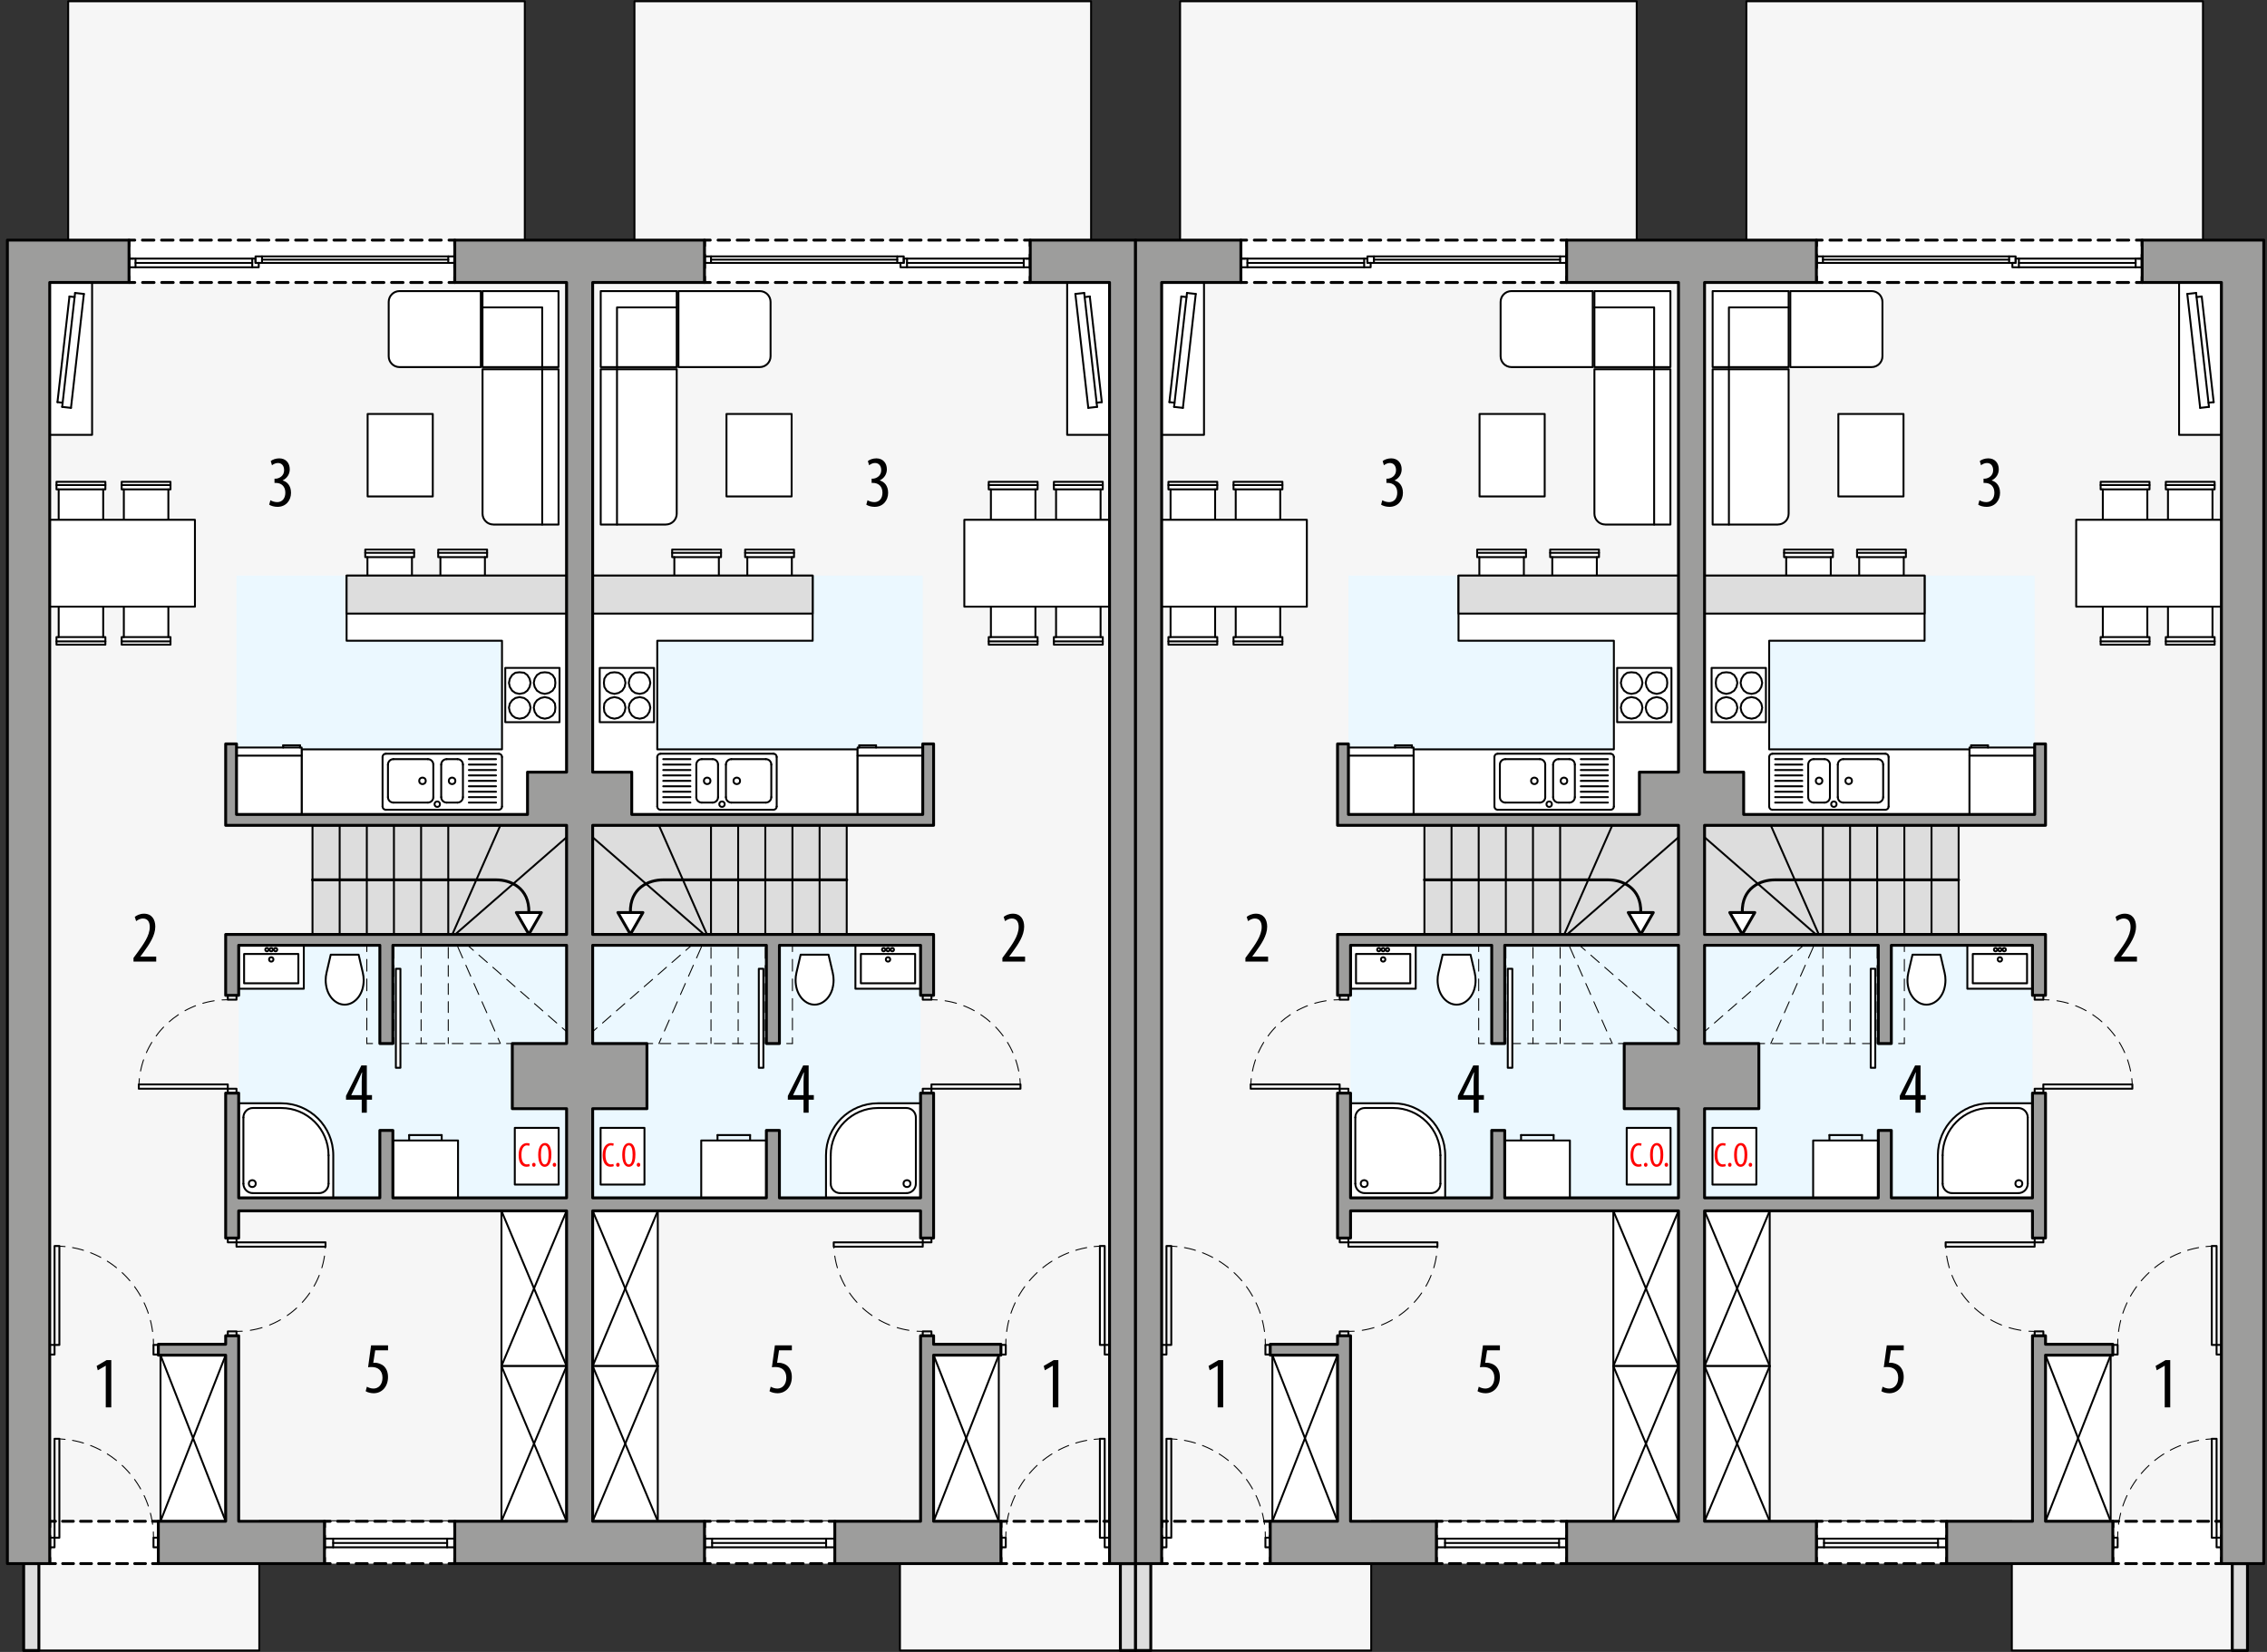 <?xml version="1.0" encoding="UTF-8"?><svg id="a" xmlns="http://www.w3.org/2000/svg" viewBox="0 0 591.81 431.29"><rect x="0" y="0" width="591.81" height="431.29" fill="#333333" stroke="none"/><defs><style>.b,.c,.d,.e,.f,.g,.h,.i,.j,.k,.l,.m,.n,.o,.p,.q,.r,.s,.t,.u,.v,.w{stroke:#000;stroke-linecap:round;stroke-linejoin:round;}.b,.c,.d,.e,.f,.h,.j,.k,.m,.p,.q,.r,.s,.u,.v,.w{fill:none;}.b,.e,.i,.j,.m,.n,.s,.t,.u{stroke-width:.75px;}.c{stroke-dasharray:3.14 2.09;}.c,.d,.f,.h,.k,.q,.r,.v,.w{stroke-width:.25px;}.d{stroke-dasharray:3.07 2.05;}.e{stroke-dasharray:2.91 1.94;}.f{stroke-dasharray:2.84 1.89;}.x{fill:#ebf8ff;}.y,.g,.n{fill:#fff;}.g,.l,.o,.p{stroke-width:.5px;}.z{fill:red;}.h{stroke-dasharray:3.13 2.08;}.i,.l{fill:#ddd;}.j{stroke-dasharray:3 2;}.m{stroke-dasharray:3.45 2.3;}.o{fill:#f6f6f6;}.q{stroke-dasharray:2.89 1.92;}.r{stroke-dasharray:2.94 1.96;}.s{stroke-dasharray:2.82 1.88;}.t{fill:#9d9d9c;}.u{stroke-dasharray:3.45 2.3;}.v{stroke-dasharray:2.83 1.89;}.w{stroke-dasharray:3.03 2.02;}</style></defs><polygon class="o" points="137 73.75 137 .33 17.8 .33 17.8 73.75 12.98 73.75 12.98 408.23 6.18 408.23 6.18 430.91 67.69 430.91 67.69 397.18 147.91 397.18 147.91 73.75 137 73.75"/><rect class="x" x="61.74" y="150.28" width="86.17" height="62.36"/><rect class="x" x="62.31" y="246.8" width="85.61" height="65.94"/><rect class="y" x="33.68" y="62.69" width="85.04" height="11.06"/><polyline class="b" points="118.72 72.25 118.72 73.75 117.22 73.75"/><line class="j" x1="115.22" y1="73.75" x2="36.18" y2="73.75"/><polyline class="b" points="35.18 73.75 33.68 73.75 33.68 72.25"/><line class="u" x1="33.68" y1="69.94" x2="33.68" y2="65.34"/><polyline class="b" points="33.68 64.19 33.68 62.69 35.18 62.69"/><line class="j" x1="37.18" y1="62.69" x2="116.22" y2="62.69"/><polyline class="b" points="117.22 62.69 118.72 62.69 118.72 64.19"/><line class="u" x1="118.72" y1="66.49" x2="118.72" y2="71.1"/><rect class="y" x="12.98" y="397.18" width="28.35" height="11.06"/><polyline class="b" points="41.33 398.68 41.33 397.18 39.83 397.18"/><line class="s" x1="37.95" y1="397.18" x2="15.42" y2="397.18"/><polyline class="b" points="14.48 397.18 12.98 397.18 12.98 398.68"/><line class="m" x1="12.98" y1="400.98" x2="12.98" y2="405.58"/><polyline class="b" points="12.98 406.73 12.98 408.23 14.48 408.23"/><line class="s" x1="16.36" y1="408.23" x2="38.89" y2="408.23"/><polyline class="b" points="39.83 408.23 41.33 408.23 41.33 406.73"/><line class="m" x1="41.33" y1="404.43" x2="41.33" y2="399.83"/><rect class="y" x="84.7" y="397.18" width="34.02" height="11.06"/><polyline class="b" points="118.72 406.73 118.72 408.23 117.22 408.23"/><line class="e" x1="115.28" y1="408.23" x2="87.17" y2="408.23"/><polyline class="b" points="86.2 408.23 84.7 408.23 84.7 406.73"/><line class="m" x1="84.7" y1="404.43" x2="84.7" y2="399.83"/><polyline class="b" points="84.7 398.68 84.7 397.18 86.2 397.18"/><line class="e" x1="88.14" y1="397.18" x2="116.25" y2="397.18"/><polyline class="b" points="117.22 397.18 118.72 397.18 118.72 398.68"/><line class="m" x1="118.72" y1="400.98" x2="118.72" y2="405.58"/><rect class="i" x="6.18" y="408.23" width="3.97" height="22.68"/><rect class="l" x="81.58" y="215.48" width="66.33" height="28.49"/><line class="p" x1="102.84" y1="215.48" x2="102.84" y2="243.97"/><line class="p" x1="109.93" y1="215.48" x2="109.93" y2="243.97"/><line class="p" x1="117.02" y1="215.48" x2="117.02" y2="243.97"/><line class="p" x1="130.62" y1="215.48" x2="118.08" y2="243.97"/><line class="p" x1="88.67" y1="215.48" x2="88.67" y2="243.97"/><line class="p" x1="147.91" y1="218.6" x2="118.82" y2="243.97"/><line class="p" x1="95.76" y1="215.48" x2="95.76" y2="243.97"/><line class="k" x1="109.93" y1="272.45" x2="109.93" y2="270.95"/><line class="v" x1="109.93" y1="269.07" x2="109.93" y2="246.41"/><line class="k" x1="109.93" y1="245.47" x2="109.93" y2="243.97"/><line class="k" x1="117.02" y1="272.45" x2="117.02" y2="270.95"/><line class="v" x1="117.02" y1="269.07" x2="117.02" y2="246.41"/><line class="k" x1="117.02" y1="245.47" x2="117.02" y2="243.97"/><line class="k" x1="130.62" y1="272.45" x2="130.02" y2="271.08"/><line class="h" x1="129.18" y1="269.18" x2="119.1" y2="246.29"/><line class="k" x1="118.68" y1="245.34" x2="118.08" y2="243.97"/><line class="k" x1="147.91" y1="269.34" x2="146.78" y2="268.35"/><line class="q" x1="145.33" y1="267.09" x2="120.68" y2="245.58"/><line class="k" x1="119.95" y1="244.95" x2="118.82" y2="243.97"/><line class="k" x1="102.84" y1="272.45" x2="102.84" y2="270.95"/><line class="v" x1="102.84" y1="269.07" x2="102.84" y2="246.41"/><line class="k" x1="102.84" y1="245.47" x2="102.84" y2="243.97"/><line class="k" x1="95.76" y1="272.45" x2="95.76" y2="270.95"/><line class="d" x1="95.76" y1="268.91" x2="95.76" y2="249.47"/><line class="k" x1="95.76" y1="248.44" x2="95.76" y2="246.94"/><line class="k" x1="133.74" y1="272.45" x2="132.24" y2="272.45"/><line class="f" x1="130.35" y1="272.45" x2="98.2" y2="272.45"/><line class="k" x1="97.26" y1="272.45" x2="95.76" y2="272.45"/><polyline class="p" points="118.72 67.51 118.72 68.64 117.87 68.64"/><polygon class="p" points="118.72 67.51 118.72 68.64 117.87 68.64 117.02 68.64 117.02 66.94 118.72 66.94 118.72 67.51"/><line class="p" x1="33.68" y1="67.51" x2="34.81" y2="67.51"/><line class="p" x1="65.85" y1="67.51" x2="66.7" y2="67.51"/><polyline class="p" points="67.55 68.64 67.55 69.78 65.85 69.78 65.85 67.51"/><polyline class="p" points="33.68 67.51 35.38 67.51 35.38 69.78 33.68 69.78 33.68 67.51"/><line class="p" x1="35.38" y1="69.78" x2="65.85" y2="69.78"/><line class="p" x1="65.85" y1="67.51" x2="35.38" y2="67.51"/><line class="p" x1="65.85" y1="68.64" x2="35.38" y2="68.64"/><polyline class="p" points="66.7 67.51 66.7 68.64 67.55 68.64"/><polygon class="p" points="66.7 67.51 66.7 68.64 67.55 68.64 68.4 68.64 68.4 66.94 66.7 66.94 66.7 67.51"/><line class="p" x1="117.02" y1="68.64" x2="68.4" y2="68.64"/><line class="p" x1="68.4" y1="66.94" x2="117.02" y2="66.94"/><line class="p" x1="68.4" y1="67.79" x2="117.02" y2="67.79"/><line class="p" x1="86.97" y1="402.85" x2="116.73" y2="402.85"/><line class="p" x1="118.72" y1="403.98" x2="84.7" y2="403.98"/><line class="p" x1="84.7" y1="401.71" x2="118.72" y2="401.71"/><line class="p" x1="86.97" y1="403.98" x2="86.97" y2="401.71"/><line class="p" x1="116.73" y1="401.71" x2="116.73" y2="403.98"/><rect class="p" x="59.47" y="323.23" width="2.27" height="1.13"/><rect class="p" x="59.47" y="347.61" width="2.27" height="1.13"/><rect class="p" x="61.74" y="324.36" width="23.24" height="1.13"/><path class="k" d="M84.98,324.36c0,.5-.02,1-.05,1.5"/><path class="c" d="M84.71,327.94c-1.59,10.31-9.97,18.39-20.42,19.52"/><path class="k" d="M63.24,347.56c-.5.03-1,.05-1.5.05"/><rect class="p" x="12.98" y="351.13" width="1.26" height="2.52"/><rect class="p" x="40.07" y="351.13" width="1.26" height="2.52"/><rect class="p" x="14.24" y="325.31" width="1.26" height="25.83"/><path class="k" d="M15.5,325.34c.5.02,1,.06,1.5.12"/><path class="r" d="M18.94,325.73c11.28,2.07,19.92,11.43,21.01,22.92"/><path class="k" d="M40.03,349.63c.03.5.04,1,.04,1.5"/><rect class="p" x="59.47" y="284.25" width="2.27" height="1.13"/><rect class="p" x="59.47" y="259.87" width="2.27" height="1.13"/><rect class="p" x="36.23" y="283.12" width="23.24" height="1.13"/><path class="k" d="M36.26,283.12c.02-.5.06-1,.12-1.5"/><path class="w" d="M36.69,279.63c1.99-9.86,10.19-17.4,20.27-18.48"/><path class="k" d="M57.97,261.06c.5-.03,1-.05,1.5-.05"/><rect class="p" x="12.98" y="401.46" width="1.26" height="2.52"/><rect class="p" x="40.07" y="401.46" width="1.26" height="2.52"/><rect class="p" x="14.24" y="375.64" width="1.26" height="25.83"/><path class="k" d="M15.5,375.67c.5.02,1,.06,1.5.12"/><path class="r" d="M18.94,376.06c11.28,2.07,19.92,11.43,21.01,22.92"/><path class="k" d="M40.03,399.96c.03.5.04,1,.04,1.5"/><polygon class="g" points="95.92 145.46 95.92 156.23 107.54 156.23 107.54 145.46 108.11 145.46 108.11 143.48 95.35 143.48 95.35 145.46 95.92 145.46"/><line class="p" x1="95.92" y1="145.46" x2="107.54" y2="145.46"/><line class="p" x1="95.35" y1="144.33" x2="108.11" y2="144.33"/><polygon class="g" points="114.97 145.46 114.97 156.23 126.59 156.23 126.59 145.46 127.16 145.46 127.16 143.48 114.4 143.48 114.4 145.46 114.97 145.46"/><line class="p" x1="114.97" y1="145.46" x2="126.59" y2="145.46"/><line class="p" x1="114.4" y1="144.33" x2="127.16" y2="144.33"/><rect class="g" x="12.98" y="73.75" width="11.06" height="39.78"/><polygon class="g" points="78.75 195.64 131.05 195.64 131.05 167.29 90.48 167.29 90.48 150.28 147.91 150.28 147.91 212.64 78.75 212.64 78.75 195.64"/><rect class="g" x="125.96" y="76" width="19.84" height="19.84"/><path class="g" d="M101.47,93.01c0,1.57,1.27,2.83,2.83,2.83h21.22s0-19.84,0-19.84h-21.22c-1.57,0-2.83,1.27-2.83,2.83v14.17Z"/><polyline class="p" points="141.55 95.85 141.55 80.26 125.96 80.26"/><path class="g" d="M128.8,136.95h17.01v-40.54h-19.84v37.7c0,1.57,1.27,2.83,2.83,2.83Z"/><line class="p" x1="141.55" y1="96.41" x2="141.55" y2="136.95"/><rect class="g" x="61.74" y="195.16" width="17.01" height="17.48"/><line class="p" x1="78.75" y1="197.29" x2="61.74" y2="197.29"/><line class="p" x1="73.93" y1="194.59" x2="73.93" y2="195.16"/><line class="p" x1="78.32" y1="194.59" x2="73.93" y2="194.59"/><line class="p" x1="78.32" y1="195.16" x2="78.32" y2="194.59"/><line class="p" x1="15" y1="104.99" x2="18.13" y2="77.41"/><line class="p" x1="18.53" y1="106.49" x2="21.9" y2="76.74"/><line class="p" x1="16.23" y1="106.23" x2="19.6" y2="76.48"/><line class="p" x1="16.35" y1="105.14" x2="15" y2="104.99"/><line class="p" x1="19.48" y1="77.56" x2="18.13" y2="77.41"/><line class="p" x1="21.9" y1="76.74" x2="19.6" y2="76.48"/><line class="p" x1="18.53" y1="106.49" x2="16.23" y2="106.23"/><polygon class="g" points="32.33 166.33 32.33 155.55 43.95 155.55 43.95 166.33 44.51 166.33 44.51 168.31 31.76 168.31 31.76 166.33 32.33 166.33"/><line class="p" x1="32.33" y1="166.33" x2="43.95" y2="166.33"/><line class="p" x1="31.76" y1="167.46" x2="44.51" y2="167.46"/><polygon class="g" points="15.32 166.33 15.32 155.55 26.94 155.55 26.94 166.33 27.51 166.33 27.51 168.31 14.75 168.31 14.75 166.33 15.32 166.33"/><line class="p" x1="15.32" y1="166.33" x2="26.94" y2="166.33"/><line class="p" x1="14.75" y1="167.46" x2="27.51" y2="167.46"/><polygon class="g" points="32.33 127.77 32.33 138.55 43.95 138.55 43.95 127.77 44.51 127.77 44.51 125.79 31.76 125.79 31.76 127.77 32.33 127.77"/><line class="p" x1="32.33" y1="127.77" x2="43.95" y2="127.77"/><line class="p" x1="31.76" y1="126.64" x2="44.51" y2="126.64"/><polygon class="g" points="15.32 127.77 15.32 138.55 26.94 138.55 26.94 127.77 27.51 127.77 27.51 125.79 14.75 125.79 14.75 127.77 15.32 127.77"/><line class="p" x1="15.32" y1="127.77" x2="26.94" y2="127.77"/><line class="p" x1="14.75" y1="126.64" x2="27.51" y2="126.64"/><rect class="g" x="12.98" y="135.71" width="37.91" height="22.68"/><polyline class="p" points="146.07 188.55 146.07 174.38 131.9 174.38 131.9 188.55 146.07 188.55"/><polygon class="p" points="142.22 187.64 141.14 187.4 140.18 186.8 139.58 185.84 139.34 184.76 139.58 183.68 140.18 182.84 141.14 182.24 142.22 182 143.3 182.24 144.26 182.84 144.86 183.68 144.98 184.76 144.86 185.84 144.26 186.8 143.3 187.4 142.22 187.64"/><polygon class="p" points="142.22 181.16 141.14 180.92 140.18 180.32 139.58 179.36 139.34 178.28 139.58 177.2 140.18 176.24 141.14 175.64 142.22 175.52 143.3 175.64 144.26 176.24 144.86 177.2 144.98 178.28 144.86 179.36 144.26 180.32 143.3 180.92 142.22 181.16"/><polygon class="p" points="135.62 187.64 134.54 187.4 133.7 186.8 133.1 185.84 132.86 184.76 133.1 183.68 133.7 182.84 134.54 182.24 135.62 182 136.82 182.24 137.66 182.84 138.26 183.68 138.5 184.76 138.26 185.84 137.66 186.8 136.82 187.4 135.62 187.64"/><polygon class="p" points="135.62 181.16 134.54 180.92 133.7 180.32 133.1 179.36 132.86 178.28 133.1 177.2 133.7 176.24 134.54 175.64 135.62 175.52 136.82 175.64 137.66 176.24 138.26 177.2 138.5 178.28 138.26 179.36 137.66 180.32 136.82 180.92 135.62 181.16"/><polyline class="g" points="79.31 246.8 79.31 258.14 62.31 258.14 62.31 246.8 79.31 246.8"/><rect class="p" x="63.72" y="249.07" width="14.17" height="7.65"/><circle class="p" cx="70.81" cy="250.49" r=".57"/><circle class="p" cx="70.81" cy="247.94" r=".43"/><circle class="p" cx="69.68" cy="247.94" r=".43"/><circle class="p" cx="71.94" cy="247.94" r=".43"/><rect class="g" x="95.97" y="108.08" width="17.01" height="21.53"/><rect class="g" x="103.34" y="252.93" width="1.19" height="25.85"/><rect class="g" x="130.91" y="316.14" width="17.01" height="40.52"/><line class="p" x1="147.91" y1="316.14" x2="130.91" y2="356.66"/><line class="p" x1="130.91" y1="316.14" x2="147.91" y2="356.66"/><rect class="g" x="41.9" y="353.81" width="17.01" height="43.37"/><line class="p" x1="58.91" y1="353.81" x2="41.9" y2="397.18"/><line class="p" x1="41.9" y1="353.81" x2="58.91" y2="397.18"/><rect class="g" x="130.91" y="356.66" width="17.01" height="40.52"/><line class="p" x1="147.91" y1="356.66" x2="130.91" y2="397.18"/><line class="p" x1="130.91" y1="356.66" x2="147.91" y2="397.18"/><path class="g" d="M94.72,253.99l-1.1-4.74h-7.28l-1.1,4.74c-.15.63-.22,1.28-.22,1.92,0,.8.12,1.6.34,2.37.21.7.53,1.37.96,1.97.44.62,1,1.13,1.66,1.51.61.35,1.3.54,2,.54.7,0,1.39-.19,2-.54.65-.38,1.22-.89,1.66-1.51.43-.6.75-1.26.96-1.97.23-.77.34-1.56.34-2.37,0-.65-.08-1.29-.22-1.92Z"/><circle class="p" cx="118.02" cy="203.87" r=".85"/><circle class="p" cx="110.29" cy="203.87" r=".85"/><circle class="p" cx="114.15" cy="209.96" r=".71"/><line class="p" x1="100.72" y1="196.78" x2="130.2" y2="196.78"/><line class="p" x1="116.6" y1="198.2" x2="119.43" y2="198.2"/><path class="p" d="M116.6,198.2c-.78,0-1.42.63-1.42,1.42"/><path class="p" d="M130.2,211.42c.47,0,.85-.38.85-.85"/><path class="p" d="M99.87,210.57c0,.47.38.85.85.85"/><path class="p" d="M131.05,197.64c0-.47-.38-.85-.85-.85"/><path class="p" d="M100.72,196.78c-.47,0-.85.38-.85.85"/><line class="p" x1="99.87" y1="210.57" x2="99.87" y2="197.64"/><line class="p" x1="129.49" y1="203.87" x2="122.4" y2="203.87"/><line class="p" x1="129.49" y1="202.45" x2="122.4" y2="202.45"/><line class="p" x1="129.49" y1="199.62" x2="122.4" y2="199.62"/><line class="p" x1="129.49" y1="198.2" x2="122.4" y2="198.2"/><line class="p" x1="129.49" y1="206.71" x2="122.4" y2="206.71"/><line class="p" x1="129.49" y1="208.12" x2="122.4" y2="208.12"/><line class="p" x1="129.49" y1="209.54" x2="122.4" y2="209.54"/><line class="p" x1="129.49" y1="205.29" x2="122.4" y2="205.29"/><line class="p" x1="131.05" y1="210.57" x2="131.05" y2="197.64"/><line class="p" x1="130.2" y1="211.42" x2="100.72" y2="211.42"/><line class="p" x1="119.43" y1="209.54" x2="116.6" y2="209.54"/><path class="p" d="M119.43,209.54c.78,0,1.42-.63,1.42-1.42"/><line class="p" x1="120.85" y1="208.12" x2="120.85" y2="199.62"/><path class="p" d="M120.85,199.62c0-.78-.63-1.42-1.42-1.42"/><line class="p" x1="115.18" y1="208.12" x2="115.18" y2="199.62"/><path class="p" d="M115.18,208.12c0,.78.63,1.42,1.42,1.42"/><line class="p" x1="102.7" y1="198.2" x2="111.71" y2="198.2"/><line class="p" x1="111.71" y1="209.54" x2="102.7" y2="209.54"/><path class="p" d="M111.71,209.54c.78,0,1.42-.63,1.42-1.42"/><line class="p" x1="113.12" y1="208.12" x2="113.12" y2="199.62"/><path class="p" d="M113.12,199.62c0-.78-.63-1.42-1.42-1.42"/><line class="p" x1="101.28" y1="208.12" x2="101.28" y2="199.62"/><path class="p" d="M101.28,208.12c0,.78.63,1.42,1.42,1.42"/><path class="p" d="M102.7,198.2c-.78,0-1.42.63-1.42,1.42"/><line class="p" x1="129.49" y1="201.04" x2="122.4" y2="201.04"/><rect class="g" x="134.39" y="294.47" width="11.45" height="14.8"/><line class="p" x1="106.81" y1="296.35" x2="115.31" y2="296.35"/><line class="p" x1="106.81" y1="297.76" x2="106.81" y2="296.35"/><line class="p" x1="115.31" y1="296.35" x2="115.31" y2="297.76"/><rect class="g" x="102.56" y="297.76" width="17.01" height="14.98"/><path class="g" d="M87,312.74v-11.11c0-7.5-6.08-13.58-13.58-13.58h-11.11s0,24.7,0,24.7h24.7Z"/><line class="p" x1="73.42" y1="289.28" x2="66.01" y2="289.28"/><line class="p" x1="63.54" y1="291.75" x2="63.54" y2="309.04"/><path class="p" d="M66.01,289.28c-1.36,0-2.47,1.11-2.47,2.47"/><path class="p" d="M63.54,309.04c0,1.36,1.11,2.47,2.47,2.47"/><line class="p" x1="85.77" y1="301.63" x2="85.77" y2="309.04"/><circle class="p" cx="65.86" cy="309.02" r=".9"/><path class="p" d="M83.3,311.51c1.36,0,2.47-1.11,2.47-2.47"/><path class="p" d="M85.77,301.63c0-6.82-5.53-12.35-12.35-12.35"/><line class="p" x1="83.3" y1="311.51" x2="66.01" y2="311.51"/><rect class="l" x="90.48" y="150.28" width="57.43" height="9.92"/><path d="M27.61,356.58h-.04l-2.05,1.18-.29-1.14,2.6-1.52h1.22v12.35h-1.44v-10.87Z"/><path d="M34.85,251.05v-.95l1.04-1.42c1.46-2.03,3.21-4.35,3.21-6.67,0-1.37-.61-2.2-1.77-2.2-.89,0-1.46.47-1.79.68l-.36-1.1c.44-.36,1.29-.84,2.41-.84,2.05,0,2.95,1.52,2.95,3.38,0,2.32-1.52,4.56-3.04,6.65l-.84,1.14v.04h4.12v1.29h-5.95Z"/><path d="M70.57,130.59c.38.23,1.04.51,1.79.51,1.27,0,2.13-.93,2.13-2.47,0-1.62-1.01-2.55-2.49-2.55h-.34v-1.1h.29c.88-.02,2.22-.68,2.22-2.2,0-1.23-.66-1.9-1.63-1.9-.61,0-1.14.3-1.54.59l-.32-1.1c.46-.36,1.29-.7,2.22-.7,1.75,0,2.74,1.25,2.74,2.85,0,1.23-.65,2.32-1.84,2.89v.04c1.1.3,2.17,1.29,2.17,3.23s-1.29,3.65-3.53,3.65c-.8,0-1.67-.23-2.17-.57l.32-1.16Z"/><path d="M94.43,290.51v-3.4h-4.1v-.99l4.01-7.96h1.42v7.75h1.35v1.2h-1.35v3.4h-1.33ZM94.43,285.92v-3.49c0-.85.06-1.62.11-2.43h-.08c-.42.99-.68,1.58-1.04,2.34l-1.71,3.55v.04h2.72Z"/><path d="M101.28,352.54h-3.33l-.51,3.29c.15-.04.29-.04.46-.04.67,0,1.69.29,2.36.93.65.65,1.03,1.56,1.03,2.81,0,2.45-1.54,4.22-3.74,4.22-.74,0-1.6-.21-2.09-.53l.32-1.18c.38.23,1.04.49,1.73.49,1.25,0,2.34-.97,2.34-2.85s-1.2-2.77-2.79-2.77c-.46,0-.74.02-.97.06l.78-5.72h4.43v1.29Z"/><path class="z" d="M138.29,304.46c-.19.1-.49.16-.86.16-1.19,0-2.04-.95-2.04-3.02,0-2.39,1.19-3.16,2.14-3.16.37,0,.63.07.76.15l-.15.58c-.14-.06-.3-.13-.61-.13-.65,0-1.41.63-1.41,2.49s.69,2.47,1.42,2.47c.26,0,.49-.06.64-.13l.11.58Z"/><path class="z" d="M138.9,304.11c0-.31.21-.52.46-.52.28,0,.46.21.46.52s-.17.52-.46.52c-.26,0-.46-.21-.46-.52Z"/><path class="z" d="M143.93,301.49c0,2.28-.78,3.15-1.75,3.15s-1.68-1.07-1.68-3.12.72-3.1,1.78-3.1,1.66,1.12,1.66,3.06ZM141.21,301.53c0,1.25.24,2.49,1.01,2.49s.99-1.32.99-2.51-.21-2.48-1-2.48-1,1.26-1,2.49Z"/><path class="z" d="M144.28,304.11c0-.31.21-.52.46-.52.28,0,.46.21.46.52s-.17.52-.46.52c-.26,0-.46-.21-.46-.52Z"/><polygon class="n" points="138.06 243.92 134.79 238.25 141.33 238.25 138.06 243.92"/><path class="b" d="M138.06,238.25c.17-6.46-4.79-8.53-8.49-8.53h-47.98"/><polygon class="o" points="165.63 73.75 165.63 .33 284.83 .33 284.83 73.75 289.65 73.75 289.65 408.23 296.45 408.23 296.45 430.91 234.94 430.91 234.94 397.18 154.72 397.18 154.72 73.75 165.63 73.75"/><rect class="x" x="154.72" y="150.28" width="86.17" height="62.36" transform="translate(395.61 362.93) rotate(-180)"/><rect class="x" x="154.72" y="246.8" width="85.61" height="65.94" transform="translate(395.04 559.54) rotate(-180)"/><rect class="y" x="183.91" y="62.69" width="85.04" height="11.06"/><polyline class="b" points="183.91 72.25 183.91 73.75 185.41 73.75"/><line class="j" x1="187.41" y1="73.75" x2="266.45" y2="73.75"/><polyline class="b" points="267.45 73.75 268.95 73.75 268.95 72.25"/><line class="u" x1="268.95" y1="69.94" x2="268.95" y2="65.34"/><polyline class="b" points="268.95 64.19 268.95 62.69 267.45 62.69"/><line class="j" x1="265.45" y1="62.69" x2="186.41" y2="62.69"/><polyline class="b" points="185.41 62.69 183.91 62.69 183.91 64.19"/><line class="u" x1="183.91" y1="66.49" x2="183.91" y2="71.1"/><rect class="y" x="261.3" y="397.18" width="28.35" height="11.06"/><polyline class="b" points="261.3 398.68 261.3 397.18 262.8 397.18"/><line class="s" x1="264.68" y1="397.18" x2="287.21" y2="397.18"/><polyline class="b" points="288.15 397.18 289.65 397.18 289.65 398.68"/><line class="m" x1="289.65" y1="400.98" x2="289.65" y2="405.58"/><polyline class="b" points="289.65 406.73 289.65 408.23 288.15 408.23"/><line class="s" x1="286.27" y1="408.23" x2="263.74" y2="408.23"/><polyline class="b" points="262.8 408.23 261.3 408.23 261.3 406.73"/><line class="m" x1="261.3" y1="404.43" x2="261.3" y2="399.83"/><rect class="y" x="183.91" y="397.18" width="34.02" height="11.06"/><polyline class="b" points="183.91 406.73 183.91 408.23 185.41 408.23"/><line class="e" x1="187.35" y1="408.23" x2="215.46" y2="408.23"/><polyline class="b" points="216.43 408.23 217.93 408.23 217.93 406.73"/><line class="m" x1="217.93" y1="404.43" x2="217.93" y2="399.83"/><polyline class="b" points="217.93 398.68 217.93 397.18 216.43 397.18"/><line class="e" x1="214.49" y1="397.18" x2="186.38" y2="397.18"/><polyline class="b" points="185.41 397.18 183.91 397.18 183.91 398.68"/><line class="m" x1="183.91" y1="400.98" x2="183.91" y2="405.58"/><rect class="i" x="292.48" y="408.23" width="3.97" height="22.68" transform="translate(588.93 839.15) rotate(-180)"/><rect class="l" x="154.72" y="215.48" width="66.33" height="28.49" transform="translate(375.76 459.44) rotate(-180)"/><line class="p" x1="199.79" y1="215.48" x2="199.79" y2="243.97"/><line class="p" x1="192.7" y1="215.48" x2="192.7" y2="243.97"/><line class="p" x1="185.61" y1="215.48" x2="185.61" y2="243.97"/><line class="p" x1="172.01" y1="215.48" x2="184.55" y2="243.97"/><line class="p" x1="213.96" y1="215.48" x2="213.96" y2="243.97"/><line class="p" x1="154.72" y1="218.6" x2="183.81" y2="243.97"/><line class="p" x1="206.87" y1="215.48" x2="206.87" y2="243.97"/><line class="k" x1="192.7" y1="272.45" x2="192.7" y2="270.95"/><line class="v" x1="192.7" y1="269.07" x2="192.7" y2="246.41"/><line class="k" x1="192.7" y1="245.47" x2="192.7" y2="243.97"/><line class="k" x1="185.61" y1="272.45" x2="185.61" y2="270.95"/><line class="v" x1="185.61" y1="269.07" x2="185.61" y2="246.41"/><line class="k" x1="185.61" y1="245.47" x2="185.61" y2="243.97"/><line class="k" x1="172.01" y1="272.45" x2="172.61" y2="271.08"/><line class="h" x1="173.45" y1="269.18" x2="183.52" y2="246.29"/><line class="k" x1="183.94" y1="245.34" x2="184.55" y2="243.97"/><line class="k" x1="154.72" y1="269.34" x2="155.85" y2="268.35"/><line class="q" x1="157.3" y1="267.09" x2="181.95" y2="245.58"/><line class="k" x1="182.68" y1="244.95" x2="183.81" y2="243.97"/><line class="k" x1="199.79" y1="272.45" x2="199.79" y2="270.95"/><line class="v" x1="199.79" y1="269.07" x2="199.79" y2="246.41"/><line class="k" x1="199.79" y1="245.47" x2="199.79" y2="243.97"/><line class="k" x1="206.87" y1="272.45" x2="206.87" y2="270.95"/><line class="d" x1="206.87" y1="268.91" x2="206.87" y2="249.47"/><line class="k" x1="206.87" y1="248.44" x2="206.87" y2="246.94"/><line class="k" x1="168.89" y1="272.45" x2="170.39" y2="272.45"/><line class="f" x1="172.28" y1="272.45" x2="204.43" y2="272.45"/><line class="k" x1="205.37" y1="272.45" x2="206.87" y2="272.45"/><polyline class="p" points="183.91 67.51 183.91 68.64 184.76 68.64"/><polygon class="p" points="183.91 67.51 183.91 68.64 184.76 68.64 185.61 68.64 185.61 66.94 183.91 66.94 183.91 67.51"/><line class="p" x1="268.95" y1="67.51" x2="267.82" y2="67.51"/><line class="p" x1="236.78" y1="67.51" x2="235.93" y2="67.51"/><polyline class="p" points="235.08 68.64 235.08 69.78 236.78 69.78 236.78 67.51"/><polyline class="p" points="268.95 67.51 267.25 67.51 267.25 69.78 268.95 69.78 268.95 67.51"/><line class="p" x1="267.25" y1="69.78" x2="236.78" y2="69.78"/><line class="p" x1="236.78" y1="67.51" x2="267.25" y2="67.51"/><line class="p" x1="236.78" y1="68.64" x2="267.25" y2="68.64"/><polyline class="p" points="235.93 67.51 235.93 68.64 235.08 68.64"/><polygon class="p" points="235.93 67.51 235.93 68.64 235.08 68.64 234.23 68.64 234.23 66.94 235.93 66.94 235.93 67.51"/><line class="p" x1="185.61" y1="68.64" x2="234.23" y2="68.64"/><line class="p" x1="234.23" y1="66.94" x2="185.61" y2="66.94"/><line class="p" x1="234.23" y1="67.79" x2="185.61" y2="67.79"/><line class="p" x1="215.66" y1="402.85" x2="185.9" y2="402.85"/><line class="p" x1="183.91" y1="403.98" x2="217.93" y2="403.98"/><line class="p" x1="217.93" y1="401.71" x2="183.91" y2="401.71"/><line class="p" x1="215.66" y1="403.98" x2="215.66" y2="401.71"/><line class="p" x1="185.9" y1="401.71" x2="185.9" y2="403.98"/><rect class="p" x="240.89" y="323.23" width="2.27" height="1.13"/><rect class="p" x="240.89" y="347.61" width="2.27" height="1.13"/><rect class="p" x="217.65" y="324.36" width="23.24" height="1.13"/><path class="k" d="M217.65,324.36c0,.5.02,1,.05,1.5"/><path class="c" d="M217.92,327.94c1.59,10.31,9.97,18.39,20.42,19.52"/><path class="k" d="M239.39,347.56c.5.03,1,.05,1.5.05"/><rect class="p" x="288.39" y="351.13" width="1.26" height="2.52"/><rect class="p" x="261.3" y="351.13" width="1.26" height="2.52"/><rect class="p" x="287.13" y="325.31" width="1.26" height="25.83"/><path class="k" d="M287.13,325.34c-.5.02-1,.06-1.5.12"/><path class="r" d="M283.69,325.73c-11.28,2.07-19.92,11.43-21.01,22.92"/><path class="k" d="M262.6,349.63c-.03.5-.04,1-.04,1.5"/><rect class="p" x="240.89" y="284.25" width="2.27" height="1.13"/><rect class="p" x="240.89" y="259.87" width="2.27" height="1.13"/><rect class="p" x="243.16" y="283.12" width="23.24" height="1.13"/><path class="k" d="M266.37,283.12c-.02-.5-.06-1-.12-1.5"/><path class="w" d="M265.94,279.63c-1.99-9.86-10.19-17.4-20.27-18.48"/><path class="k" d="M244.66,261.06c-.5-.03-1-.05-1.5-.05"/><rect class="p" x="288.39" y="401.46" width="1.26" height="2.52"/><rect class="p" x="261.3" y="401.46" width="1.26" height="2.52"/><rect class="p" x="287.13" y="375.64" width="1.26" height="25.83"/><path class="k" d="M287.13,375.67c-.5.02-1,.06-1.5.12"/><path class="r" d="M283.69,376.06c-11.28,2.07-19.92,11.43-21.01,22.92"/><path class="k" d="M262.6,399.96c-.03.5-.04,1-.04,1.5"/><polygon class="g" points="206.71 145.46 206.71 156.23 195.09 156.23 195.09 145.46 194.52 145.46 194.52 143.48 207.28 143.48 207.28 145.46 206.71 145.46"/><line class="p" x1="206.71" y1="145.46" x2="195.09" y2="145.46"/><line class="p" x1="207.28" y1="144.33" x2="194.52" y2="144.33"/><polygon class="g" points="187.66 145.46 187.66 156.23 176.04 156.23 176.04 145.46 175.47 145.46 175.47 143.48 188.23 143.48 188.23 145.46 187.66 145.46"/><line class="p" x1="187.66" y1="145.46" x2="176.04" y2="145.46"/><line class="p" x1="188.23" y1="144.33" x2="175.47" y2="144.33"/><rect class="g" x="278.59" y="73.75" width="11.06" height="39.78"/><polygon class="g" points="223.88 195.64 171.58 195.64 171.58 167.29 212.15 167.29 212.15 150.28 154.72 150.28 154.72 212.64 223.88 212.64 223.88 195.64"/><rect class="g" x="156.82" y="76" width="19.84" height="19.84"/><path class="g" d="M201.16,93.01c0,1.57-1.27,2.83-2.83,2.83h-21.22v-19.84h21.22c1.57,0,2.83,1.27,2.83,2.83v14.17Z"/><polyline class="p" points="161.07 95.85 161.07 80.26 176.67 80.26"/><path class="g" d="M173.83,136.95h-17.01v-40.54h19.84v37.7c0,1.57-1.27,2.83-2.83,2.83Z"/><line class="p" x1="161.07" y1="96.41" x2="161.07" y2="136.95"/><rect class="g" x="223.88" y="195.16" width="17.01" height="17.48"/><line class="p" x1="223.88" y1="197.29" x2="240.89" y2="197.29"/><line class="p" x1="228.7" y1="194.59" x2="228.7" y2="195.16"/><line class="p" x1="224.31" y1="194.59" x2="228.7" y2="194.59"/><line class="p" x1="224.31" y1="195.16" x2="224.31" y2="194.59"/><line class="p" x1="287.63" y1="104.99" x2="284.5" y2="77.41"/><line class="p" x1="284.1" y1="106.49" x2="280.73" y2="76.74"/><line class="p" x1="286.4" y1="106.23" x2="283.03" y2="76.48"/><line class="p" x1="286.27" y1="105.14" x2="287.63" y2="104.99"/><line class="p" x1="283.15" y1="77.56" x2="284.5" y2="77.41"/><line class="p" x1="280.73" y1="76.74" x2="283.03" y2="76.48"/><line class="p" x1="284.1" y1="106.49" x2="286.4" y2="106.23"/><polygon class="g" points="270.3 166.33 270.3 155.55 258.68 155.55 258.68 166.33 258.11 166.33 258.11 168.31 270.87 168.31 270.87 166.33 270.3 166.33"/><line class="p" x1="270.3" y1="166.33" x2="258.68" y2="166.33"/><line class="p" x1="270.87" y1="167.46" x2="258.11" y2="167.46"/><polygon class="g" points="287.31 166.33 287.31 155.55 275.69 155.55 275.69 166.33 275.12 166.33 275.12 168.31 287.88 168.31 287.88 166.33 287.31 166.33"/><line class="p" x1="287.31" y1="166.33" x2="275.69" y2="166.33"/><line class="p" x1="287.88" y1="167.46" x2="275.12" y2="167.46"/><polygon class="g" points="270.3 127.77 270.3 138.55 258.68 138.55 258.68 127.77 258.11 127.77 258.11 125.79 270.87 125.79 270.87 127.77 270.3 127.77"/><line class="p" x1="270.3" y1="127.77" x2="258.68" y2="127.77"/><line class="p" x1="270.87" y1="126.64" x2="258.11" y2="126.64"/><polygon class="g" points="287.31 127.77 287.31 138.55 275.69 138.55 275.69 127.77 275.12 127.77 275.12 125.79 287.88 125.79 287.88 127.77 287.31 127.77"/><line class="p" x1="287.31" y1="127.77" x2="275.69" y2="127.77"/><line class="p" x1="287.88" y1="126.64" x2="275.12" y2="126.64"/><rect class="g" x="251.74" y="135.71" width="37.91" height="22.68"/><polyline class="p" points="156.56 188.55 156.56 174.38 170.73 174.38 170.73 188.55 156.56 188.55"/><polygon class="p" points="160.41 187.64 161.49 187.4 162.45 186.8 163.05 185.84 163.29 184.76 163.05 183.68 162.45 182.84 161.49 182.24 160.41 182 159.33 182.24 158.37 182.84 157.77 183.68 157.65 184.76 157.77 185.84 158.37 186.8 159.33 187.4 160.41 187.64"/><polygon class="p" points="160.41 181.16 161.49 180.92 162.45 180.32 163.05 179.36 163.29 178.28 163.05 177.2 162.45 176.24 161.49 175.64 160.41 175.52 159.33 175.64 158.37 176.24 157.77 177.2 157.65 178.28 157.77 179.36 158.37 180.32 159.33 180.92 160.41 181.16"/><polygon class="p" points="167.01 187.64 168.09 187.4 168.93 186.8 169.53 185.84 169.77 184.76 169.53 183.68 168.93 182.84 168.09 182.24 167.01 182 165.81 182.24 164.97 182.84 164.37 183.68 164.13 184.76 164.37 185.84 164.97 186.8 165.81 187.4 167.01 187.64"/><polygon class="p" points="167.01 181.16 168.09 180.92 168.93 180.32 169.53 179.36 169.77 178.28 169.53 177.2 168.93 176.24 168.09 175.64 167.01 175.52 165.81 175.64 164.97 176.24 164.37 177.2 164.13 178.28 164.37 179.36 164.97 180.32 165.81 180.92 167.01 181.16"/><polyline class="g" points="223.31 246.8 223.31 258.14 240.32 258.14 240.32 246.8 223.31 246.8"/><rect class="p" x="224.73" y="249.07" width="14.17" height="7.65"/><circle class="p" cx="231.82" cy="250.49" r=".57"/><circle class="p" cx="231.82" cy="247.94" r=".43"/><circle class="p" cx="232.95" cy="247.94" r=".43"/><circle class="p" cx="230.68" cy="247.94" r=".43"/><rect class="g" x="189.65" y="108.08" width="17.01" height="21.53"/><rect class="g" x="198.09" y="252.93" width="1.19" height="25.85"/><rect class="g" x="154.72" y="316.14" width="17.01" height="40.52" transform="translate(326.44 672.8) rotate(-180)"/><line class="p" x1="154.72" y1="316.14" x2="171.72" y2="356.66"/><line class="p" x1="171.72" y1="316.14" x2="154.72" y2="356.66"/><rect class="g" x="243.72" y="353.81" width="17.01" height="43.37" transform="translate(504.46 750.99) rotate(-180)"/><line class="p" x1="243.72" y1="353.81" x2="260.73" y2="397.18"/><line class="p" x1="260.73" y1="353.81" x2="243.72" y2="397.18"/><rect class="g" x="154.72" y="356.66" width="17.01" height="40.52" transform="translate(326.44 753.84) rotate(-180)"/><line class="p" x1="154.72" y1="356.66" x2="171.72" y2="397.18"/><line class="p" x1="171.72" y1="356.66" x2="154.72" y2="397.18"/><path class="g" d="M207.91,253.99l1.1-4.74h7.28s1.1,4.74,1.1,4.74c.15.63.22,1.28.22,1.92,0,.8-.12,1.6-.34,2.37-.21.7-.53,1.37-.96,1.97-.44.62-1,1.13-1.66,1.51-.61.35-1.3.54-2,.54-.7,0-1.39-.19-2-.54-.65-.38-1.22-.89-1.66-1.51-.43-.6-.75-1.26-.96-1.97-.23-.77-.34-1.56-.34-2.37,0-.65.08-1.29.22-1.92Z"/><circle class="p" cx="184.61" cy="203.87" r=".85"/><circle class="p" cx="192.34" cy="203.87" r=".85"/><circle class="p" cx="188.48" cy="209.96" r=".71"/><line class="p" x1="201.91" y1="196.78" x2="172.43" y2="196.78"/><line class="p" x1="186.03" y1="198.2" x2="183.19" y2="198.2"/><path class="p" d="M186.03,198.2c.78,0,1.42.63,1.42,1.42"/><path class="p" d="M172.43,211.42c-.47,0-.85-.38-.85-.85"/><path class="p" d="M202.76,210.57c0,.47-.38.85-.85.85"/><path class="p" d="M171.58,197.64c0-.47.38-.85.85-.85"/><path class="p" d="M201.91,196.78c.47,0,.85.38.85.85"/><line class="p" x1="202.76" y1="210.57" x2="202.76" y2="197.64"/><line class="p" x1="173.14" y1="203.87" x2="180.23" y2="203.87"/><line class="p" x1="173.14" y1="202.45" x2="180.23" y2="202.45"/><line class="p" x1="173.14" y1="199.62" x2="180.23" y2="199.62"/><line class="p" x1="173.14" y1="198.2" x2="180.23" y2="198.2"/><line class="p" x1="173.14" y1="206.71" x2="180.23" y2="206.71"/><line class="p" x1="173.14" y1="208.12" x2="180.23" y2="208.12"/><line class="p" x1="173.14" y1="209.54" x2="180.23" y2="209.54"/><line class="p" x1="173.14" y1="205.29" x2="180.23" y2="205.29"/><line class="p" x1="171.58" y1="210.57" x2="171.58" y2="197.64"/><line class="p" x1="172.43" y1="211.42" x2="201.91" y2="211.42"/><line class="p" x1="183.19" y1="209.54" x2="186.03" y2="209.54"/><path class="p" d="M183.19,209.54c-.78,0-1.42-.63-1.42-1.42"/><line class="p" x1="181.78" y1="208.12" x2="181.78" y2="199.62"/><path class="p" d="M181.78,199.62c0-.78.63-1.42,1.42-1.42"/><line class="p" x1="187.45" y1="208.12" x2="187.45" y2="199.62"/><path class="p" d="M187.45,208.12c0,.78-.63,1.42-1.42,1.42"/><line class="p" x1="199.93" y1="198.2" x2="190.92" y2="198.2"/><line class="p" x1="190.92" y1="209.54" x2="199.93" y2="209.54"/><path class="p" d="M190.92,209.54c-.78,0-1.42-.63-1.42-1.42"/><line class="p" x1="189.51" y1="208.12" x2="189.51" y2="199.62"/><path class="p" d="M189.51,199.62c0-.78.63-1.42,1.42-1.42"/><line class="p" x1="201.35" y1="208.12" x2="201.35" y2="199.62"/><path class="p" d="M201.35,208.12c0,.78-.63,1.42-1.42,1.42"/><path class="p" d="M199.93,198.2c.78,0,1.42.63,1.42,1.42"/><line class="p" x1="173.14" y1="201.04" x2="180.23" y2="201.04"/><rect class="g" x="156.79" y="294.47" width="11.45" height="14.8"/><line class="p" x1="195.82" y1="296.35" x2="187.31" y2="296.35"/><line class="p" x1="195.82" y1="297.76" x2="195.82" y2="296.35"/><line class="p" x1="187.31" y1="296.35" x2="187.31" y2="297.76"/><rect class="g" x="183.06" y="297.76" width="17.01" height="14.98"/><path class="g" d="M215.63,312.74v-11.11c0-7.5,6.08-13.58,13.58-13.58h11.11v24.7h-24.7Z"/><line class="p" x1="229.21" y1="289.28" x2="236.62" y2="289.28"/><line class="p" x1="239.09" y1="291.75" x2="239.09" y2="309.04"/><path class="p" d="M236.62,289.28c1.36,0,2.47,1.11,2.47,2.47"/><path class="p" d="M239.09,309.04c0,1.36-1.11,2.47-2.47,2.47"/><line class="p" x1="216.86" y1="301.63" x2="216.86" y2="309.04"/><circle class="p" cx="236.77" cy="309.02" r=".9"/><path class="p" d="M219.33,311.51c-1.36,0-2.47-1.11-2.47-2.47"/><path class="p" d="M216.86,301.63c0-6.82,5.53-12.35,12.35-12.35"/><line class="p" x1="219.33" y1="311.51" x2="236.62" y2="311.51"/><rect class="l" x="154.72" y="150.28" width="57.43" height="9.92" transform="translate(366.87 310.48) rotate(-180)"/><path d="M274.85,356.58h-.04l-2.05,1.18-.29-1.14,2.6-1.52h1.22v12.35h-1.44v-10.87Z"/><path d="M261.68,251.05v-.95l1.04-1.42c1.46-2.03,3.21-4.35,3.21-6.67,0-1.37-.61-2.2-1.77-2.2-.89,0-1.46.47-1.79.68l-.36-1.1c.44-.36,1.29-.84,2.41-.84,2.05,0,2.94,1.52,2.94,3.38,0,2.32-1.52,4.56-3.04,6.65l-.84,1.14v.04h4.12v1.29h-5.95Z"/><path d="M226.45,130.59c.38.23,1.04.51,1.79.51,1.27,0,2.13-.93,2.13-2.47,0-1.62-1.01-2.55-2.49-2.55h-.34v-1.1h.29c.87-.02,2.22-.68,2.22-2.2,0-1.23-.67-1.9-1.63-1.9-.61,0-1.14.3-1.54.59l-.32-1.1c.46-.36,1.29-.7,2.22-.7,1.75,0,2.74,1.25,2.74,2.85,0,1.23-.65,2.32-1.84,2.89v.04c1.1.3,2.17,1.29,2.17,3.23s-1.29,3.65-3.53,3.65c-.8,0-1.67-.23-2.17-.57l.32-1.16Z"/><path d="M209.77,290.51v-3.4h-4.1v-.99l4.01-7.96h1.42v7.75h1.35v1.2h-1.35v3.4h-1.33ZM209.77,285.92v-3.49c0-.85.06-1.62.11-2.43h-.08c-.42.99-.68,1.58-1.04,2.34l-1.71,3.55v.04h2.72Z"/><path d="M206.69,352.54h-3.32l-.51,3.29c.15-.04.28-.04.46-.04.66,0,1.69.29,2.36.93.65.65,1.03,1.56,1.03,2.81,0,2.45-1.54,4.22-3.74,4.22-.74,0-1.6-.21-2.09-.53l.32-1.18c.38.23,1.04.49,1.73.49,1.25,0,2.34-.97,2.34-2.85s-1.2-2.77-2.79-2.77c-.46,0-.74.02-.97.06l.78-5.72h4.43v1.29Z"/><path class="z" d="M160.23,304.46c-.19.1-.49.16-.86.16-1.19,0-2.04-.95-2.04-3.02,0-2.39,1.19-3.16,2.14-3.16.37,0,.63.07.76.15l-.15.58c-.14-.06-.3-.13-.61-.13-.65,0-1.41.63-1.41,2.49s.69,2.47,1.42,2.47c.26,0,.49-.06.64-.13l.11.58Z"/><path class="z" d="M160.84,304.11c0-.31.21-.52.46-.52.28,0,.46.21.46.52s-.17.52-.46.52c-.26,0-.46-.21-.46-.52Z"/><path class="z" d="M165.87,301.49c0,2.28-.78,3.15-1.75,3.15s-1.68-1.07-1.68-3.12.72-3.1,1.78-3.1,1.66,1.12,1.66,3.06ZM163.15,301.53c0,1.25.24,2.49,1.01,2.49s.99-1.32.99-2.51-.21-2.48-1-2.48-1,1.26-1,2.49Z"/><path class="z" d="M166.22,304.11c0-.31.21-.52.46-.52.28,0,.46.21.46.52s-.17.52-.46.52c-.26,0-.46-.21-.46-.52Z"/><polygon class="n" points="164.57 243.92 167.84 238.25 161.3 238.25 164.57 243.92"/><path class="b" d="M164.57,238.25c-.17-6.46,4.79-8.53,8.49-8.53h47.98"/><polygon class="t" points="1.93 62.69 1.93 408.23 12.98 408.23 12.98 73.75 33.68 73.75 33.68 62.69 1.93 62.69"/><polygon class="t" points="62.31 348.74 58.91 348.74 58.91 350.97 41.33 350.97 41.33 353.81 58.91 353.81 58.91 397.18 41.33 397.18 41.33 408.23 84.7 408.23 84.7 397.18 62.31 397.18 62.31 348.74"/><polygon class="t" points="164.92 215.48 243.72 215.48 243.72 194.22 240.89 194.22 240.89 212.64 164.92 212.64 164.92 201.59 154.72 201.59 154.72 73.75 183.91 73.75 183.91 62.69 118.72 62.69 118.72 73.75 147.91 73.75 147.91 201.59 137.71 201.59 137.71 212.64 61.74 212.64 61.74 194.22 58.91 194.22 58.91 215.48 137.71 215.48 147.91 215.48 147.91 243.97 58.91 243.97 58.91 259.87 62.31 259.87 62.31 246.8 99.16 246.8 99.16 272.45 102.56 272.45 102.56 246.8 147.91 246.8 147.91 272.45 133.74 272.45 133.74 289.46 147.91 289.46 147.91 312.74 102.56 312.74 102.56 295.13 99.16 295.13 99.16 312.74 62.31 312.74 62.31 285.39 58.91 285.39 58.91 323.23 62.31 323.23 62.31 316.14 147.91 316.14 147.91 397.18 118.72 397.18 118.72 408.23 183.91 408.23 183.91 397.18 154.72 397.18 154.72 316.14 240.32 316.14 240.32 323.23 243.72 323.23 243.72 285.39 240.32 285.39 240.32 312.74 203.47 312.74 203.47 295.13 200.07 295.13 200.07 312.74 154.72 312.74 154.72 289.46 168.89 289.46 168.89 272.45 154.72 272.45 154.72 246.8 200.07 246.8 200.07 272.45 203.47 272.45 203.47 246.8 240.32 246.8 240.32 259.87 243.72 259.87 243.72 243.97 154.72 243.97 154.72 215.48 164.92 215.48"/><polygon class="t" points="296.45 62.69 296.45 408.23 289.65 408.23 289.65 73.75 268.95 73.75 268.95 62.69 296.45 62.69"/><polygon class="t" points="240.32 348.74 243.72 348.74 243.72 350.97 261.3 350.97 261.3 353.81 243.72 353.81 243.72 397.18 261.3 397.18 261.3 408.23 217.93 408.23 217.93 397.18 240.32 397.18 240.32 348.74"/><polygon class="o" points="427.27 73.75 427.27 .33 308.07 .33 308.07 73.75 303.25 73.75 303.25 408.23 296.45 408.23 296.45 430.91 357.96 430.91 357.96 397.18 438.18 397.18 438.18 73.75 427.27 73.75"/><rect class="x" x="352.01" y="150.28" width="86.17" height="62.36"/><rect class="x" x="352.57" y="246.8" width="85.61" height="65.94"/><rect class="y" x="323.94" y="62.69" width="85.04" height="11.06"/><polyline class="b" points="408.98 72.25 408.98 73.75 407.48 73.75"/><line class="j" x1="405.48" y1="73.75" x2="326.44" y2="73.75"/><polyline class="b" points="325.44 73.75 323.94 73.75 323.94 72.25"/><line class="u" x1="323.94" y1="69.94" x2="323.94" y2="65.34"/><polyline class="b" points="323.94 64.19 323.94 62.69 325.44 62.69"/><line class="j" x1="327.44" y1="62.69" x2="406.48" y2="62.69"/><polyline class="b" points="407.48 62.69 408.98 62.69 408.98 64.19"/><line class="u" x1="408.98" y1="66.49" x2="408.98" y2="71.1"/><rect class="y" x="303.25" y="397.18" width="28.35" height="11.06"/><polyline class="b" points="331.6 398.68 331.6 397.18 330.1 397.18"/><line class="s" x1="328.22" y1="397.18" x2="305.69" y2="397.18"/><polyline class="b" points="304.75 397.18 303.25 397.18 303.25 398.68"/><line class="m" x1="303.25" y1="400.98" x2="303.25" y2="405.58"/><polyline class="b" points="303.25 406.73 303.25 408.23 304.75 408.23"/><line class="s" x1="306.63" y1="408.23" x2="329.16" y2="408.23"/><polyline class="b" points="330.1 408.23 331.6 408.23 331.6 406.73"/><line class="m" x1="331.6" y1="404.43" x2="331.6" y2="399.83"/><rect class="y" x="374.97" y="397.18" width="34.02" height="11.06"/><polyline class="b" points="408.98 406.73 408.98 408.23 407.48 408.23"/><line class="e" x1="405.54" y1="408.23" x2="377.44" y2="408.23"/><polyline class="b" points="376.47 408.23 374.97 408.23 374.97 406.73"/><line class="m" x1="374.97" y1="404.43" x2="374.97" y2="399.83"/><polyline class="b" points="374.97 398.68 374.97 397.18 376.47 397.18"/><line class="e" x1="378.4" y1="397.18" x2="406.51" y2="397.18"/><polyline class="b" points="407.48 397.18 408.98 397.18 408.98 398.68"/><line class="m" x1="408.98" y1="400.98" x2="408.98" y2="405.58"/><rect class="i" x="296.45" y="408.23" width="3.97" height="22.68"/><rect class="l" x="371.85" y="215.48" width="66.33" height="28.49"/><line class="p" x1="393.11" y1="215.48" x2="393.11" y2="243.97"/><line class="p" x1="400.19" y1="215.48" x2="400.19" y2="243.97"/><line class="p" x1="407.28" y1="215.48" x2="407.28" y2="243.97"/><line class="p" x1="420.89" y1="215.48" x2="408.35" y2="243.97"/><line class="p" x1="378.93" y1="215.48" x2="378.93" y2="243.97"/><line class="p" x1="438.18" y1="218.6" x2="409.09" y2="243.97"/><line class="p" x1="386.02" y1="215.48" x2="386.02" y2="243.97"/><line class="k" x1="400.19" y1="272.45" x2="400.19" y2="270.95"/><line class="v" x1="400.19" y1="269.07" x2="400.19" y2="246.41"/><line class="k" x1="400.19" y1="245.47" x2="400.19" y2="243.97"/><line class="k" x1="407.28" y1="272.45" x2="407.28" y2="270.95"/><line class="v" x1="407.28" y1="269.07" x2="407.28" y2="246.41"/><line class="k" x1="407.28" y1="245.47" x2="407.28" y2="243.97"/><line class="k" x1="420.89" y1="272.45" x2="420.28" y2="271.08"/><line class="h" x1="419.44" y1="269.18" x2="409.37" y2="246.29"/><line class="k" x1="408.95" y1="245.34" x2="408.35" y2="243.97"/><line class="k" x1="438.18" y1="269.34" x2="437.05" y2="268.35"/><line class="q" x1="435.6" y1="267.09" x2="410.94" y2="245.58"/><line class="k" x1="410.22" y1="244.95" x2="409.09" y2="243.97"/><line class="k" x1="393.11" y1="272.45" x2="393.11" y2="270.95"/><line class="v" x1="393.11" y1="269.07" x2="393.11" y2="246.41"/><line class="k" x1="393.11" y1="245.47" x2="393.11" y2="243.97"/><line class="k" x1="386.02" y1="272.45" x2="386.02" y2="270.95"/><line class="d" x1="386.02" y1="268.91" x2="386.02" y2="249.47"/><line class="k" x1="386.02" y1="248.44" x2="386.02" y2="246.94"/><line class="k" x1="424.01" y1="272.45" x2="422.51" y2="272.45"/><line class="f" x1="420.61" y1="272.45" x2="388.47" y2="272.45"/><line class="k" x1="387.52" y1="272.45" x2="386.02" y2="272.45"/><polyline class="p" points="408.98 67.51 408.98 68.64 408.13 68.64"/><polygon class="p" points="408.98 67.51 408.98 68.64 408.13 68.64 407.28 68.64 407.28 66.94 408.98 66.94 408.98 67.51"/><line class="p" x1="323.94" y1="67.51" x2="325.08" y2="67.51"/><line class="p" x1="356.12" y1="67.51" x2="356.97" y2="67.51"/><polyline class="p" points="357.82 68.64 357.82 69.78 356.12 69.78 356.12 67.51"/><polyline class="p" points="323.94 67.51 325.64 67.51 325.64 69.78 323.94 69.78 323.94 67.51"/><line class="p" x1="325.64" y1="69.78" x2="356.12" y2="69.78"/><line class="p" x1="356.12" y1="67.51" x2="325.64" y2="67.51"/><line class="p" x1="356.12" y1="68.64" x2="325.64" y2="68.64"/><polyline class="p" points="356.97 67.51 356.97 68.64 357.82 68.64"/><polygon class="p" points="356.97 67.51 356.97 68.64 357.82 68.64 358.67 68.64 358.67 66.94 356.97 66.94 356.97 67.51"/><line class="p" x1="407.28" y1="68.64" x2="358.67" y2="68.64"/><line class="p" x1="358.67" y1="66.94" x2="407.28" y2="66.94"/><line class="p" x1="358.67" y1="67.79" x2="407.28" y2="67.79"/><line class="p" x1="377.23" y1="402.85" x2="407" y2="402.85"/><line class="p" x1="408.98" y1="403.98" x2="374.97" y2="403.98"/><line class="p" x1="374.97" y1="401.71" x2="408.98" y2="401.71"/><line class="p" x1="377.23" y1="403.98" x2="377.23" y2="401.71"/><line class="p" x1="407" y1="401.71" x2="407" y2="403.98"/><rect class="p" x="349.74" y="323.23" width="2.27" height="1.13"/><rect class="p" x="349.74" y="347.61" width="2.27" height="1.13"/><rect class="p" x="352.01" y="324.36" width="23.24" height="1.13"/><path class="k" d="M375.25,324.36c0,.5-.02,1-.05,1.5"/><path class="c" d="M374.98,327.94c-1.59,10.31-9.97,18.39-20.42,19.52"/><path class="k" d="M353.51,347.56c-.5.03-1,.05-1.5.05"/><rect class="p" x="303.25" y="351.13" width="1.26" height="2.52"/><rect class="p" x="330.34" y="351.13" width="1.26" height="2.52"/><rect class="p" x="304.51" y="325.31" width="1.26" height="25.83"/><path class="k" d="M305.77,325.34c.5.02,1,.06,1.5.12"/><path class="r" d="M309.21,325.73c11.28,2.07,19.92,11.43,21.01,22.92"/><path class="k" d="M330.29,349.63c.03.5.04,1,.04,1.5"/><rect class="p" x="349.74" y="284.25" width="2.27" height="1.13"/><rect class="p" x="349.74" y="259.87" width="2.27" height="1.13"/><rect class="p" x="326.49" y="283.12" width="23.24" height="1.13"/><path class="k" d="M326.52,283.12c.02-.5.06-1,.12-1.5"/><path class="w" d="M326.96,279.63c1.99-9.86,10.19-17.4,20.27-18.48"/><path class="k" d="M348.24,261.06c.5-.03,1-.05,1.5-.05"/><rect class="p" x="303.25" y="401.46" width="1.26" height="2.52"/><rect class="p" x="330.34" y="401.46" width="1.26" height="2.52"/><rect class="p" x="304.51" y="375.64" width="1.26" height="25.83"/><path class="k" d="M305.77,375.67c.5.02,1,.06,1.5.12"/><path class="r" d="M309.21,376.06c11.28,2.07,19.92,11.43,21.01,22.92"/><path class="k" d="M330.29,399.96c.03.5.04,1,.04,1.5"/><polygon class="g" points="386.19 145.46 386.19 156.23 397.81 156.23 397.81 145.46 398.37 145.46 398.37 143.48 385.62 143.48 385.62 145.46 386.19 145.46"/><line class="p" x1="386.19" y1="145.46" x2="397.81" y2="145.46"/><line class="p" x1="385.62" y1="144.33" x2="398.37" y2="144.33"/><polygon class="g" points="405.23 145.46 405.23 156.23 416.86 156.23 416.86 145.46 417.42 145.46 417.42 143.48 404.67 143.48 404.67 145.46 405.23 145.46"/><line class="p" x1="405.23" y1="145.46" x2="416.86" y2="145.46"/><line class="p" x1="404.67" y1="144.33" x2="417.42" y2="144.33"/><rect class="g" x="303.25" y="73.75" width="11.06" height="39.78"/><polygon class="g" points="369.01 195.64 421.31 195.64 421.31 167.29 380.75 167.29 380.75 150.28 438.18 150.28 438.18 212.64 369.01 212.64 369.01 195.64"/><rect class="g" x="416.23" y="76" width="19.84" height="19.84"/><path class="g" d="M391.74,93.01c0,1.57,1.27,2.83,2.83,2.83h21.22s0-19.84,0-19.84h-21.22c-1.57,0-2.83,1.27-2.83,2.83v14.17Z"/><polyline class="p" points="431.82 95.85 431.82 80.26 416.23 80.26"/><path class="g" d="M419.06,136.95h17.01v-40.54h-19.84v37.7c0,1.57,1.27,2.83,2.83,2.83Z"/><line class="p" x1="431.82" y1="96.41" x2="431.82" y2="136.95"/><rect class="g" x="352.01" y="195.16" width="17.01" height="17.48"/><line class="p" x1="369.01" y1="197.29" x2="352.01" y2="197.29"/><line class="p" x1="364.19" y1="194.59" x2="364.19" y2="195.16"/><line class="p" x1="368.59" y1="194.59" x2="364.19" y2="194.59"/><line class="p" x1="368.59" y1="195.16" x2="368.59" y2="194.59"/><line class="p" x1="305.27" y1="104.99" x2="308.39" y2="77.41"/><line class="p" x1="308.8" y1="106.49" x2="312.16" y2="76.74"/><line class="p" x1="306.5" y1="106.23" x2="309.87" y2="76.48"/><line class="p" x1="306.62" y1="105.14" x2="305.27" y2="104.99"/><line class="p" x1="309.74" y1="77.56" x2="308.39" y2="77.41"/><line class="p" x1="312.16" y1="76.74" x2="309.87" y2="76.48"/><line class="p" x1="308.8" y1="106.49" x2="306.5" y2="106.23"/><polygon class="g" points="322.59 166.33 322.59 155.55 334.21 155.55 334.21 166.33 334.78 166.33 334.78 168.31 322.02 168.31 322.02 166.33 322.59 166.33"/><line class="p" x1="322.59" y1="166.33" x2="334.21" y2="166.33"/><line class="p" x1="322.02" y1="167.46" x2="334.78" y2="167.46"/><polygon class="g" points="305.58 166.33 305.58 155.55 317.21 155.55 317.21 166.33 317.77 166.33 317.77 168.31 305.02 168.31 305.02 166.33 305.58 166.33"/><line class="p" x1="305.58" y1="166.33" x2="317.21" y2="166.33"/><line class="p" x1="305.02" y1="167.46" x2="317.77" y2="167.46"/><polygon class="g" points="322.59 127.77 322.59 138.55 334.21 138.55 334.21 127.77 334.78 127.77 334.78 125.79 322.02 125.79 322.02 127.77 322.59 127.77"/><line class="p" x1="322.59" y1="127.77" x2="334.21" y2="127.77"/><line class="p" x1="322.02" y1="126.64" x2="334.78" y2="126.64"/><polygon class="g" points="305.58 127.77 305.58 138.55 317.21 138.55 317.21 127.77 317.77 127.77 317.77 125.79 305.02 125.79 305.02 127.77 305.58 127.77"/><line class="p" x1="305.58" y1="127.77" x2="317.21" y2="127.77"/><line class="p" x1="305.02" y1="126.64" x2="317.77" y2="126.64"/><rect class="g" x="303.25" y="135.71" width="37.91" height="22.68"/><polyline class="p" points="436.34 188.55 436.34 174.38 422.16 174.38 422.16 188.55 436.34 188.55"/><polygon class="p" points="432.49 187.64 431.41 187.4 430.45 186.8 429.85 185.84 429.61 184.76 429.85 183.68 430.45 182.84 431.41 182.24 432.49 182 433.57 182.24 434.53 182.84 435.13 183.68 435.25 184.76 435.13 185.84 434.53 186.8 433.57 187.4 432.49 187.64"/><polygon class="p" points="432.49 181.16 431.41 180.92 430.45 180.32 429.85 179.36 429.61 178.28 429.85 177.2 430.45 176.24 431.41 175.64 432.49 175.52 433.57 175.64 434.53 176.24 435.13 177.2 435.25 178.28 435.13 179.36 434.53 180.32 433.57 180.92 432.49 181.16"/><polygon class="p" points="425.89 187.64 424.81 187.4 423.97 186.8 423.37 185.84 423.13 184.76 423.37 183.68 423.97 182.84 424.81 182.24 425.89 182 427.09 182.24 427.93 182.84 428.53 183.68 428.77 184.76 428.53 185.84 427.93 186.8 427.09 187.4 425.89 187.64"/><polygon class="p" points="425.89 181.16 424.81 180.92 423.97 180.32 423.37 179.36 423.13 178.28 423.37 177.2 423.97 176.24 424.81 175.64 425.89 175.52 427.09 175.64 427.93 176.24 428.53 177.2 428.77 178.28 428.53 179.36 427.93 180.32 427.09 180.92 425.89 181.16"/><polyline class="g" points="369.58 246.8 369.58 258.14 352.57 258.14 352.57 246.8 369.58 246.8"/><rect class="p" x="353.99" y="249.07" width="14.17" height="7.65"/><circle class="p" cx="361.08" cy="250.49" r=".57"/><circle class="p" cx="361.08" cy="247.94" r=".43"/><circle class="p" cx="359.94" cy="247.94" r=".43"/><circle class="p" cx="362.21" cy="247.94" r=".43"/><rect class="g" x="386.24" y="108.08" width="17.01" height="21.53"/><rect class="g" x="393.61" y="252.93" width="1.19" height="25.85"/><rect class="g" x="421.17" y="316.14" width="17.01" height="40.52"/><line class="p" x1="438.18" y1="316.14" x2="421.17" y2="356.66"/><line class="p" x1="421.17" y1="316.14" x2="438.18" y2="356.66"/><rect class="g" x="332.16" y="353.81" width="17.01" height="43.37"/><line class="p" x1="349.17" y1="353.81" x2="332.16" y2="397.18"/><line class="p" x1="332.16" y1="353.81" x2="349.17" y2="397.18"/><rect class="g" x="421.17" y="356.66" width="17.01" height="40.52"/><line class="p" x1="438.18" y1="356.66" x2="421.17" y2="397.18"/><line class="p" x1="421.17" y1="356.66" x2="438.18" y2="397.18"/><path class="g" d="M384.99,253.99l-1.1-4.74h-7.28l-1.1,4.74c-.15.63-.22,1.28-.22,1.92,0,.8.12,1.6.34,2.37.21.7.53,1.37.96,1.97.44.62,1,1.13,1.66,1.51.61.35,1.3.54,2,.54.7,0,1.39-.19,2-.54.65-.38,1.22-.89,1.66-1.51.43-.6.75-1.26.96-1.97.23-.77.34-1.56.34-2.37,0-.65-.08-1.29-.22-1.92Z"/><circle class="p" cx="408.28" cy="203.87" r=".85"/><circle class="p" cx="400.55" cy="203.87" r=".85"/><circle class="p" cx="404.42" cy="209.96" r=".71"/><line class="p" x1="390.98" y1="196.78" x2="420.46" y2="196.78"/><line class="p" x1="406.87" y1="198.2" x2="409.7" y2="198.2"/><path class="p" d="M406.87,198.2c-.78,0-1.42.63-1.42,1.42"/><path class="p" d="M420.46,211.42c.47,0,.85-.38.85-.85"/><path class="p" d="M390.13,210.57c0,.47.38.85.85.85"/><path class="p" d="M421.31,197.64c0-.47-.38-.85-.85-.85"/><path class="p" d="M390.98,196.78c-.47,0-.85.38-.85.85"/><line class="p" x1="390.13" y1="210.57" x2="390.13" y2="197.64"/><line class="p" x1="419.75" y1="203.87" x2="412.67" y2="203.87"/><line class="p" x1="419.75" y1="202.45" x2="412.67" y2="202.45"/><line class="p" x1="419.75" y1="199.62" x2="412.67" y2="199.62"/><line class="p" x1="419.75" y1="198.2" x2="412.67" y2="198.2"/><line class="p" x1="419.75" y1="206.71" x2="412.67" y2="206.71"/><line class="p" x1="419.75" y1="208.12" x2="412.67" y2="208.12"/><line class="p" x1="419.75" y1="209.54" x2="412.67" y2="209.54"/><line class="p" x1="419.75" y1="205.29" x2="412.67" y2="205.29"/><line class="p" x1="421.31" y1="210.57" x2="421.31" y2="197.64"/><line class="p" x1="420.46" y1="211.42" x2="390.98" y2="211.42"/><line class="p" x1="409.7" y1="209.54" x2="406.87" y2="209.54"/><path class="p" d="M409.7,209.54c.78,0,1.42-.63,1.42-1.42"/><line class="p" x1="411.12" y1="208.12" x2="411.12" y2="199.62"/><path class="p" d="M411.12,199.62c0-.78-.63-1.42-1.42-1.42"/><line class="p" x1="405.45" y1="208.12" x2="405.45" y2="199.62"/><path class="p" d="M405.45,208.12c0,.78.63,1.42,1.42,1.42"/><line class="p" x1="392.97" y1="198.2" x2="401.97" y2="198.2"/><line class="p" x1="401.97" y1="209.54" x2="392.97" y2="209.54"/><path class="p" d="M401.97,209.54c.78,0,1.42-.63,1.42-1.42"/><line class="p" x1="403.39" y1="208.12" x2="403.39" y2="199.62"/><path class="p" d="M403.39,199.62c0-.78-.63-1.42-1.42-1.42"/><line class="p" x1="391.55" y1="208.12" x2="391.55" y2="199.62"/><path class="p" d="M391.55,208.12c0,.78.63,1.42,1.42,1.42"/><path class="p" d="M392.97,198.2c-.78,0-1.42.63-1.42,1.42"/><line class="p" x1="419.75" y1="201.04" x2="412.67" y2="201.04"/><rect class="g" x="424.66" y="294.47" width="11.45" height="14.8"/><line class="p" x1="397.08" y1="296.35" x2="405.58" y2="296.35"/><line class="p" x1="397.08" y1="297.76" x2="397.08" y2="296.35"/><line class="p" x1="405.58" y1="296.35" x2="405.58" y2="297.76"/><rect class="g" x="392.82" y="297.76" width="17.01" height="14.98"/><path class="g" d="M377.27,312.74v-11.11c0-7.5-6.08-13.58-13.58-13.58h-11.11s0,24.7,0,24.7h24.7Z"/><line class="p" x1="363.69" y1="289.28" x2="356.28" y2="289.28"/><line class="p" x1="353.81" y1="291.75" x2="353.81" y2="309.04"/><path class="p" d="M356.28,289.28c-1.36,0-2.47,1.11-2.47,2.47"/><path class="p" d="M353.81,309.04c0,1.36,1.11,2.47,2.47,2.47"/><line class="p" x1="376.03" y1="301.63" x2="376.03" y2="309.04"/><circle class="p" cx="356.13" cy="309.02" r=".9"/><path class="p" d="M373.56,311.51c1.36,0,2.47-1.11,2.47-2.47"/><path class="p" d="M376.03,301.63c0-6.82-5.53-12.35-12.35-12.35"/><line class="p" x1="373.56" y1="311.51" x2="356.28" y2="311.51"/><rect class="l" x="380.75" y="150.28" width="57.43" height="9.92"/><path d="M317.88,356.58h-.04l-2.05,1.18-.29-1.14,2.6-1.52h1.22v12.35h-1.44v-10.87Z"/><path d="M325.12,251.05v-.95l1.04-1.42c1.46-2.03,3.21-4.35,3.21-6.67,0-1.37-.61-2.2-1.77-2.2-.89,0-1.46.47-1.79.68l-.36-1.1c.44-.36,1.29-.84,2.41-.84,2.05,0,2.94,1.52,2.94,3.38,0,2.32-1.52,4.56-3.04,6.65l-.84,1.14v.04h4.12v1.29h-5.95Z"/><path d="M360.84,130.59c.38.23,1.04.51,1.79.51,1.27,0,2.13-.93,2.13-2.47,0-1.62-1.01-2.55-2.49-2.55h-.34v-1.1h.29c.87-.02,2.22-.68,2.22-2.2,0-1.23-.67-1.9-1.63-1.9-.61,0-1.14.3-1.54.59l-.32-1.1c.46-.36,1.29-.7,2.22-.7,1.75,0,2.74,1.25,2.74,2.85,0,1.23-.65,2.32-1.84,2.89v.04c1.1.3,2.17,1.29,2.17,3.23s-1.29,3.65-3.53,3.65c-.8,0-1.67-.23-2.17-.57l.32-1.16Z"/><path d="M384.7,290.51v-3.4h-4.1v-.99l4.01-7.96h1.42v7.75h1.35v1.2h-1.35v3.4h-1.33ZM384.7,285.92v-3.49c0-.85.06-1.62.11-2.43h-.08c-.42.99-.68,1.58-1.04,2.34l-1.71,3.55v.04h2.72Z"/><path d="M391.54,352.54h-3.33l-.51,3.29c.15-.04.29-.04.46-.04.67,0,1.69.29,2.36.93.65.65,1.03,1.56,1.03,2.81,0,2.45-1.54,4.22-3.74,4.22-.74,0-1.6-.21-2.09-.53l.32-1.18c.38.23,1.04.49,1.73.49,1.25,0,2.34-.97,2.34-2.85s-1.2-2.77-2.79-2.77c-.46,0-.74.02-.97.06l.78-5.72h4.43v1.29Z"/><path class="z" d="M428.55,304.46c-.19.1-.49.16-.86.16-1.19,0-2.04-.95-2.04-3.02,0-2.39,1.19-3.16,2.14-3.16.37,0,.63.07.76.15l-.15.58c-.14-.06-.3-.13-.61-.13-.65,0-1.4.63-1.4,2.49s.68,2.47,1.42,2.47c.26,0,.5-.06.64-.13l.11.58Z"/><path class="z" d="M429.16,304.11c0-.31.21-.52.46-.52.28,0,.46.21.46.52s-.17.52-.46.52c-.26,0-.46-.21-.46-.52Z"/><path class="z" d="M434.2,301.49c0,2.28-.78,3.15-1.76,3.15s-1.68-1.07-1.68-3.12.72-3.1,1.78-3.1,1.66,1.12,1.66,3.06ZM431.48,301.53c0,1.25.24,2.49,1.01,2.49s.99-1.32.99-2.51-.21-2.48-1-2.48-1,1.26-1,2.49Z"/><path class="z" d="M434.55,304.11c0-.31.21-.52.46-.52.28,0,.46.21.46.52s-.17.52-.46.52c-.26,0-.46-.21-.46-.52Z"/><polygon class="n" points="428.33 243.92 425.06 238.25 431.6 238.25 428.33 243.92"/><path class="b" d="M428.33,238.25c.17-6.46-4.79-8.53-8.49-8.53h-47.98"/><polygon class="o" points="455.9 73.75 455.9 .33 575.09 .33 575.09 73.75 579.91 73.75 579.91 408.23 586.71 408.23 586.71 430.91 525.2 430.91 525.2 397.18 444.98 397.18 444.98 73.75 455.9 73.75"/><rect class="x" x="444.98" y="150.28" width="86.17" height="62.36" transform="translate(976.14 362.93) rotate(-180)"/><rect class="x" x="444.98" y="246.8" width="85.61" height="65.94" transform="translate(975.57 559.54) rotate(-180)"/><rect class="y" x="474.18" y="62.69" width="85.04" height="11.06"/><polyline class="b" points="474.18 72.25 474.18 73.75 475.68 73.75"/><line class="j" x1="477.68" y1="73.75" x2="556.72" y2="73.75"/><polyline class="b" points="557.72 73.75 559.22 73.75 559.22 72.25"/><line class="u" x1="559.22" y1="69.94" x2="559.22" y2="65.34"/><polyline class="b" points="559.22 64.19 559.22 62.69 557.72 62.69"/><line class="j" x1="555.72" y1="62.69" x2="476.68" y2="62.69"/><polyline class="b" points="475.68 62.69 474.18 62.69 474.18 64.19"/><line class="u" x1="474.18" y1="66.49" x2="474.18" y2="71.1"/><rect class="y" x="551.56" y="397.18" width="28.35" height="11.06"/><polyline class="b" points="551.56 398.68 551.56 397.18 553.06 397.18"/><line class="s" x1="554.94" y1="397.18" x2="577.47" y2="397.18"/><polyline class="b" points="578.41 397.18 579.91 397.18 579.91 398.68"/><line class="m" x1="579.91" y1="400.98" x2="579.91" y2="405.58"/><polyline class="b" points="579.91 406.73 579.91 408.23 578.41 408.23"/><line class="s" x1="576.53" y1="408.23" x2="554" y2="408.23"/><polyline class="b" points="553.06 408.23 551.56 408.23 551.56 406.73"/><line class="m" x1="551.56" y1="404.43" x2="551.56" y2="399.83"/><rect class="y" x="474.18" y="397.18" width="34.02" height="11.06"/><polyline class="b" points="474.18 406.73 474.18 408.23 475.68 408.23"/><line class="e" x1="477.62" y1="408.23" x2="505.73" y2="408.23"/><polyline class="b" points="506.69 408.23 508.19 408.23 508.19 406.73"/><line class="m" x1="508.19" y1="404.43" x2="508.19" y2="399.83"/><polyline class="b" points="508.19 398.68 508.19 397.18 506.69 397.18"/><line class="e" x1="504.76" y1="397.18" x2="476.65" y2="397.18"/><polyline class="b" points="475.68 397.18 474.18 397.18 474.18 398.68"/><line class="m" x1="474.18" y1="400.98" x2="474.18" y2="405.58"/><rect class="i" x="582.75" y="408.23" width="3.97" height="22.68" transform="translate(1169.46 839.15) rotate(-180)"/><rect class="l" x="444.98" y="215.48" width="66.33" height="28.49" transform="translate(956.29 459.44) rotate(-180)"/><line class="p" x1="490.05" y1="215.48" x2="490.05" y2="243.97"/><line class="p" x1="482.97" y1="215.48" x2="482.97" y2="243.97"/><line class="p" x1="475.88" y1="215.48" x2="475.88" y2="243.97"/><line class="p" x1="462.27" y1="215.48" x2="474.81" y2="243.97"/><line class="p" x1="504.23" y1="215.48" x2="504.23" y2="243.97"/><line class="p" x1="444.98" y1="218.6" x2="474.07" y2="243.97"/><line class="p" x1="497.14" y1="215.48" x2="497.14" y2="243.97"/><line class="k" x1="482.97" y1="272.45" x2="482.97" y2="270.95"/><line class="v" x1="482.97" y1="269.07" x2="482.97" y2="246.41"/><line class="k" x1="482.97" y1="245.47" x2="482.97" y2="243.97"/><line class="k" x1="475.88" y1="272.45" x2="475.88" y2="270.95"/><line class="v" x1="475.88" y1="269.07" x2="475.88" y2="246.41"/><line class="k" x1="475.88" y1="245.47" x2="475.88" y2="243.97"/><line class="k" x1="462.27" y1="272.45" x2="462.88" y2="271.08"/><line class="h" x1="463.72" y1="269.18" x2="473.79" y2="246.29"/><line class="k" x1="474.21" y1="245.34" x2="474.81" y2="243.97"/><line class="k" x1="444.98" y1="269.34" x2="446.11" y2="268.35"/><line class="q" x1="447.56" y1="267.09" x2="472.22" y2="245.58"/><line class="k" x1="472.94" y1="244.95" x2="474.07" y2="243.97"/><line class="k" x1="490.05" y1="272.45" x2="490.05" y2="270.95"/><line class="v" x1="490.05" y1="269.07" x2="490.05" y2="246.41"/><line class="k" x1="490.05" y1="245.47" x2="490.05" y2="243.97"/><line class="k" x1="497.14" y1="272.45" x2="497.14" y2="270.95"/><line class="d" x1="497.14" y1="268.91" x2="497.14" y2="249.47"/><line class="k" x1="497.14" y1="248.44" x2="497.14" y2="246.94"/><line class="k" x1="459.16" y1="272.45" x2="460.66" y2="272.45"/><line class="f" x1="462.55" y1="272.45" x2="494.69" y2="272.45"/><line class="k" x1="495.64" y1="272.45" x2="497.14" y2="272.45"/><polyline class="p" points="474.18 67.51 474.18 68.64 475.03 68.64"/><polygon class="p" points="474.18 67.51 474.18 68.64 475.03 68.64 475.88 68.64 475.88 66.94 474.18 66.94 474.18 67.51"/><line class="p" x1="559.22" y1="67.51" x2="558.08" y2="67.51"/><line class="p" x1="527.04" y1="67.51" x2="526.19" y2="67.51"/><polyline class="p" points="525.34 68.64 525.34 69.78 527.04 69.78 527.04 67.51"/><polyline class="p" points="559.22 67.51 557.52 67.51 557.52 69.78 559.22 69.78 559.22 67.51"/><line class="p" x1="557.52" y1="69.78" x2="527.04" y2="69.78"/><line class="p" x1="527.04" y1="67.51" x2="557.52" y2="67.51"/><line class="p" x1="527.04" y1="68.64" x2="557.52" y2="68.64"/><polyline class="p" points="526.19 67.51 526.19 68.64 525.34 68.64"/><polygon class="p" points="526.19 67.51 526.19 68.64 525.34 68.64 524.49 68.64 524.49 66.94 526.19 66.94 526.19 67.51"/><line class="p" x1="475.88" y1="68.64" x2="524.49" y2="68.64"/><line class="p" x1="524.49" y1="66.94" x2="475.88" y2="66.94"/><line class="p" x1="524.49" y1="67.79" x2="475.88" y2="67.79"/><line class="p" x1="505.93" y1="402.85" x2="476.16" y2="402.85"/><line class="p" x1="474.18" y1="403.98" x2="508.19" y2="403.98"/><line class="p" x1="508.19" y1="401.71" x2="474.18" y2="401.71"/><line class="p" x1="505.93" y1="403.98" x2="505.93" y2="401.71"/><line class="p" x1="476.16" y1="401.71" x2="476.16" y2="403.98"/><rect class="p" x="531.16" y="323.23" width="2.27" height="1.13"/><rect class="p" x="531.16" y="347.61" width="2.27" height="1.13"/><rect class="p" x="507.91" y="324.36" width="23.24" height="1.13"/><path class="k" d="M507.91,324.36c0,.5.02,1,.05,1.5"/><path class="c" d="M508.19,327.94c1.59,10.31,9.97,18.39,20.42,19.52"/><path class="k" d="M529.66,347.56c.5.03,1,.05,1.5.05"/><rect class="p" x="578.65" y="351.13" width="1.26" height="2.52"/><rect class="p" x="551.56" y="351.13" width="1.26" height="2.52"/><rect class="p" x="577.39" y="325.31" width="1.26" height="25.83"/><path class="k" d="M577.39,325.34c-.5.02-1,.06-1.5.12"/><path class="r" d="M573.95,325.73c-11.28,2.07-19.92,11.43-21.01,22.92"/><path class="k" d="M552.87,349.63c-.03.5-.04,1-.04,1.5"/><rect class="p" x="531.16" y="284.25" width="2.27" height="1.13"/><rect class="p" x="531.16" y="259.87" width="2.27" height="1.13"/><rect class="p" x="533.42" y="283.12" width="23.24" height="1.13"/><path class="k" d="M556.64,283.12c-.02-.5-.06-1-.12-1.5"/><path class="w" d="M556.2,279.63c-1.99-9.86-10.19-17.4-20.27-18.48"/><path class="k" d="M534.92,261.06c-.5-.03-1-.05-1.5-.05"/><rect class="p" x="578.65" y="401.46" width="1.26" height="2.52"/><rect class="p" x="551.56" y="401.46" width="1.26" height="2.52"/><rect class="p" x="577.39" y="375.64" width="1.26" height="25.83"/><path class="k" d="M577.39,375.67c-.5.02-1,.06-1.5.12"/><path class="r" d="M573.95,376.06c-11.28,2.07-19.92,11.43-21.01,22.92"/><path class="k" d="M552.87,399.96c-.03.5-.04,1-.04,1.5"/><polygon class="g" points="496.98 145.46 496.98 156.23 485.35 156.23 485.35 145.46 484.79 145.46 484.79 143.48 497.54 143.48 497.54 145.46 496.98 145.46"/><line class="p" x1="496.98" y1="145.46" x2="485.35" y2="145.46"/><line class="p" x1="497.54" y1="144.33" x2="484.79" y2="144.33"/><polygon class="g" points="477.93 145.46 477.93 156.23 466.3 156.23 466.3 145.46 465.74 145.46 465.74 143.48 478.49 143.48 478.49 145.46 477.93 145.46"/><line class="p" x1="477.93" y1="145.46" x2="466.3" y2="145.46"/><line class="p" x1="478.49" y1="144.33" x2="465.74" y2="144.33"/><rect class="g" x="568.86" y="73.75" width="11.06" height="39.78"/><polygon class="g" points="514.15 195.64 461.85 195.64 461.85 167.29 502.42 167.29 502.42 150.28 444.98 150.28 444.98 212.64 514.15 212.64 514.15 195.64"/><rect class="g" x="447.09" y="76" width="19.84" height="19.84"/><path class="g" d="M491.42,93.01c0,1.57-1.27,2.83-2.83,2.83h-21.22v-19.84h21.22c1.57,0,2.83,1.27,2.83,2.83v14.17Z"/><polyline class="p" points="451.34 95.85 451.34 80.26 466.93 80.26"/><path class="g" d="M464.1,136.95h-17.01v-40.54h19.84v37.7c0,1.57-1.27,2.83-2.83,2.83Z"/><line class="p" x1="451.34" y1="96.41" x2="451.34" y2="136.95"/><rect class="g" x="514.15" y="195.16" width="17.01" height="17.48"/><line class="p" x1="514.15" y1="197.29" x2="531.16" y2="197.29"/><line class="p" x1="518.97" y1="194.59" x2="518.97" y2="195.16"/><line class="p" x1="514.57" y1="194.59" x2="518.97" y2="194.59"/><line class="p" x1="514.57" y1="195.16" x2="514.57" y2="194.59"/><line class="p" x1="577.89" y1="104.99" x2="574.77" y2="77.41"/><line class="p" x1="574.36" y1="106.49" x2="571" y2="76.74"/><line class="p" x1="576.66" y1="106.23" x2="573.3" y2="76.48"/><line class="p" x1="576.54" y1="105.14" x2="577.89" y2="104.99"/><line class="p" x1="573.42" y1="77.56" x2="574.77" y2="77.41"/><line class="p" x1="571" y1="76.74" x2="573.3" y2="76.48"/><line class="p" x1="574.36" y1="106.49" x2="576.66" y2="106.23"/><polygon class="g" points="560.57 166.33 560.57 155.55 548.95 155.55 548.95 166.33 548.38 166.33 548.38 168.31 561.14 168.31 561.14 166.33 560.57 166.33"/><line class="p" x1="560.57" y1="166.33" x2="548.95" y2="166.33"/><line class="p" x1="561.14" y1="167.46" x2="548.38" y2="167.46"/><polygon class="g" points="577.58 166.33 577.58 155.55 565.96 155.55 565.96 166.33 565.39 166.33 565.39 168.31 578.14 168.31 578.14 166.33 577.58 166.33"/><line class="p" x1="577.58" y1="166.33" x2="565.96" y2="166.33"/><line class="p" x1="578.14" y1="167.46" x2="565.39" y2="167.46"/><polygon class="g" points="560.57 127.77 560.57 138.55 548.95 138.55 548.95 127.77 548.38 127.77 548.38 125.79 561.14 125.79 561.14 127.77 560.57 127.77"/><line class="p" x1="560.57" y1="127.77" x2="548.95" y2="127.77"/><line class="p" x1="561.14" y1="126.64" x2="548.38" y2="126.64"/><polygon class="g" points="577.58 127.77 577.58 138.55 565.96 138.55 565.96 127.77 565.39 127.77 565.39 125.79 578.14 125.79 578.14 127.77 577.58 127.77"/><line class="p" x1="577.58" y1="127.77" x2="565.96" y2="127.77"/><line class="p" x1="578.14" y1="126.64" x2="565.39" y2="126.64"/><rect class="g" x="542" y="135.71" width="37.91" height="22.68"/><polyline class="p" points="446.82 188.55 446.82 174.38 461 174.38 461 188.55 446.82 188.55"/><polygon class="p" points="450.67 187.64 451.75 187.4 452.71 186.8 453.31 185.84 453.55 184.76 453.31 183.68 452.71 182.84 451.75 182.24 450.67 182 449.59 182.24 448.63 182.84 448.03 183.68 447.91 184.76 448.03 185.84 448.63 186.8 449.59 187.4 450.67 187.64"/><polygon class="p" points="450.67 181.16 451.75 180.92 452.71 180.32 453.31 179.36 453.55 178.28 453.31 177.2 452.71 176.24 451.75 175.64 450.67 175.52 449.59 175.64 448.63 176.24 448.03 177.2 447.91 178.28 448.03 179.36 448.63 180.32 449.59 180.92 450.67 181.16"/><polygon class="p" points="457.27 187.64 458.35 187.4 459.19 186.8 459.79 185.84 460.03 184.76 459.79 183.68 459.19 182.84 458.35 182.24 457.27 182 456.07 182.24 455.23 182.84 454.63 183.68 454.39 184.76 454.63 185.84 455.23 186.8 456.07 187.4 457.27 187.64"/><polygon class="p" points="457.27 181.16 458.35 180.92 459.19 180.32 459.79 179.36 460.03 178.28 459.79 177.2 459.19 176.24 458.35 175.64 457.27 175.52 456.07 175.64 455.23 176.24 454.63 177.2 454.39 178.28 454.63 179.36 455.23 180.32 456.07 180.92 457.27 181.16"/><polyline class="g" points="513.58 246.8 513.58 258.14 530.59 258.14 530.59 246.8 513.58 246.8"/><rect class="p" x="515" y="249.07" width="14.17" height="7.65"/><circle class="p" cx="522.08" cy="250.49" r=".57"/><circle class="p" cx="522.08" cy="247.94" r=".43"/><circle class="p" cx="523.22" cy="247.94" r=".43"/><circle class="p" cx="520.95" cy="247.94" r=".43"/><rect class="g" x="479.91" y="108.08" width="17.01" height="21.53"/><rect class="g" x="488.36" y="252.93" width="1.19" height="25.85"/><rect class="g" x="444.98" y="316.14" width="17.01" height="40.52" transform="translate(906.97 672.8) rotate(-180)"/><line class="p" x1="444.98" y1="316.14" x2="461.99" y2="356.66"/><line class="p" x1="461.99" y1="316.14" x2="444.98" y2="356.66"/><rect class="g" x="533.99" y="353.81" width="17.01" height="43.37" transform="translate(1084.99 750.99) rotate(-180)"/><line class="p" x1="533.99" y1="353.81" x2="551" y2="397.18"/><line class="p" x1="551" y1="353.81" x2="533.99" y2="397.18"/><rect class="g" x="444.98" y="356.66" width="17.01" height="40.52" transform="translate(906.97 753.84) rotate(-180)"/><line class="p" x1="444.98" y1="356.66" x2="461.99" y2="397.18"/><line class="p" x1="461.99" y1="356.66" x2="444.98" y2="397.18"/><path class="g" d="M498.17,253.99l1.1-4.74h7.28s1.1,4.74,1.1,4.74c.15.63.22,1.28.22,1.92,0,.8-.12,1.6-.34,2.37-.21.7-.53,1.37-.96,1.97-.44.62-1,1.13-1.66,1.51-.61.35-1.3.54-2,.54-.7,0-1.39-.19-2-.54-.65-.38-1.22-.89-1.66-1.51-.43-.6-.75-1.26-.96-1.97-.23-.77-.34-1.56-.34-2.37,0-.65.08-1.29.22-1.92Z"/><circle class="p" cx="474.88" cy="203.87" r=".85"/><circle class="p" cx="482.61" cy="203.87" r=".85"/><circle class="p" cx="478.74" cy="209.96" r=".71"/><line class="p" x1="492.18" y1="196.78" x2="462.7" y2="196.78"/><line class="p" x1="476.3" y1="198.2" x2="473.46" y2="198.2"/><path class="p" d="M476.3,198.2c.78,0,1.42.63,1.42,1.42"/><path class="p" d="M462.7,211.42c-.47,0-.85-.38-.85-.85"/><path class="p" d="M493.03,210.57c0,.47-.38.85-.85.85"/><path class="p" d="M461.85,197.64c0-.47.38-.85.85-.85"/><path class="p" d="M492.18,196.78c.47,0,.85.38.85.85"/><line class="p" x1="493.03" y1="210.57" x2="493.03" y2="197.64"/><line class="p" x1="463.41" y1="203.87" x2="470.49" y2="203.87"/><line class="p" x1="463.41" y1="202.45" x2="470.49" y2="202.45"/><line class="p" x1="463.41" y1="199.62" x2="470.49" y2="199.62"/><line class="p" x1="463.41" y1="198.2" x2="470.49" y2="198.2"/><line class="p" x1="463.41" y1="206.71" x2="470.49" y2="206.71"/><line class="p" x1="463.41" y1="208.12" x2="470.49" y2="208.12"/><line class="p" x1="463.41" y1="209.54" x2="470.49" y2="209.54"/><line class="p" x1="463.41" y1="205.29" x2="470.49" y2="205.29"/><line class="p" x1="461.85" y1="210.57" x2="461.85" y2="197.64"/><line class="p" x1="462.7" y1="211.42" x2="492.18" y2="211.42"/><line class="p" x1="473.46" y1="209.54" x2="476.3" y2="209.54"/><path class="p" d="M473.46,209.54c-.78,0-1.42-.63-1.42-1.42"/><line class="p" x1="472.04" y1="208.12" x2="472.04" y2="199.62"/><path class="p" d="M472.04,199.62c0-.78.63-1.42,1.42-1.42"/><line class="p" x1="477.71" y1="208.12" x2="477.71" y2="199.62"/><path class="p" d="M477.71,208.12c0,.78-.63,1.42-1.42,1.42"/><line class="p" x1="490.19" y1="198.2" x2="481.19" y2="198.2"/><line class="p" x1="481.19" y1="209.54" x2="490.19" y2="209.54"/><path class="p" d="M481.19,209.54c-.78,0-1.42-.63-1.42-1.42"/><line class="p" x1="479.77" y1="208.12" x2="479.77" y2="199.62"/><path class="p" d="M479.77,199.62c0-.78.63-1.42,1.42-1.42"/><line class="p" x1="491.61" y1="208.12" x2="491.61" y2="199.62"/><path class="p" d="M491.61,208.12c0,.78-.63,1.42-1.42,1.42"/><path class="p" d="M490.19,198.2c.78,0,1.42.63,1.42,1.42"/><line class="p" x1="463.41" y1="201.04" x2="470.49" y2="201.04"/><rect class="g" x="447.05" y="294.47" width="11.45" height="14.8"/><line class="p" x1="486.08" y1="296.35" x2="477.58" y2="296.35"/><line class="p" x1="486.08" y1="297.76" x2="486.08" y2="296.35"/><line class="p" x1="477.58" y1="296.35" x2="477.58" y2="297.76"/><rect class="g" x="473.33" y="297.76" width="17.01" height="14.98"/><path class="g" d="M505.89,312.74v-11.11c0-7.5,6.08-13.58,13.58-13.58h11.11v24.7h-24.7Z"/><line class="p" x1="519.48" y1="289.28" x2="526.88" y2="289.28"/><line class="p" x1="529.35" y1="291.75" x2="529.35" y2="309.04"/><path class="p" d="M526.88,289.28c1.36,0,2.47,1.11,2.47,2.47"/><path class="p" d="M529.35,309.04c0,1.36-1.11,2.47-2.47,2.47"/><line class="p" x1="507.13" y1="301.63" x2="507.13" y2="309.04"/><circle class="p" cx="527.03" cy="309.02" r=".9"/><path class="p" d="M509.6,311.51c-1.36,0-2.47-1.11-2.47-2.47"/><path class="p" d="M507.13,301.63c0-6.82,5.53-12.35,12.35-12.35"/><line class="p" x1="509.6" y1="311.51" x2="526.88" y2="311.51"/><rect class="l" x="444.98" y="150.28" width="57.43" height="9.92" transform="translate(947.4 310.48) rotate(-180)"/><path d="M565.11,356.58h-.04l-2.05,1.18-.29-1.14,2.6-1.52h1.22v12.35h-1.44v-10.87Z"/><path d="M551.94,251.05v-.95l1.04-1.42c1.46-2.03,3.21-4.35,3.21-6.67,0-1.37-.61-2.2-1.77-2.2-.89,0-1.46.47-1.79.68l-.36-1.1c.44-.36,1.29-.84,2.41-.84,2.05,0,2.94,1.52,2.94,3.38,0,2.32-1.52,4.56-3.04,6.65l-.84,1.14v.04h4.12v1.29h-5.95Z"/><path d="M516.72,130.59c.38.23,1.04.51,1.79.51,1.27,0,2.13-.93,2.13-2.47,0-1.62-1.01-2.55-2.49-2.55h-.34v-1.1h.29c.87-.02,2.22-.68,2.22-2.2,0-1.23-.67-1.9-1.63-1.9-.61,0-1.14.3-1.54.59l-.32-1.1c.46-.36,1.29-.7,2.22-.7,1.75,0,2.74,1.25,2.74,2.85,0,1.23-.65,2.32-1.84,2.89v.04c1.1.3,2.17,1.29,2.17,3.23s-1.29,3.65-3.53,3.65c-.8,0-1.67-.23-2.17-.57l.32-1.16Z"/><path d="M500.04,290.51v-3.4h-4.1v-.99l4.01-7.96h1.42v7.75h1.35v1.2h-1.35v3.4h-1.33ZM500.04,285.92v-3.49c0-.85.06-1.62.11-2.43h-.08c-.42.99-.68,1.58-1.04,2.34l-1.71,3.55v.04h2.72Z"/><path d="M496.96,352.54h-3.33l-.51,3.29c.15-.04.29-.04.46-.04.67,0,1.69.29,2.36.93.65.65,1.03,1.56,1.03,2.81,0,2.45-1.54,4.22-3.74,4.22-.74,0-1.6-.21-2.09-.53l.32-1.18c.38.23,1.04.49,1.73.49,1.25,0,2.34-.97,2.34-2.85s-1.2-2.77-2.79-2.77c-.46,0-.74.02-.97.06l.78-5.72h4.43v1.29Z"/><path class="z" d="M450.5,304.46c-.19.1-.49.16-.86.16-1.19,0-2.04-.95-2.04-3.02,0-2.39,1.19-3.16,2.14-3.16.37,0,.63.07.76.15l-.15.58c-.14-.06-.3-.13-.61-.13-.65,0-1.4.63-1.4,2.49s.68,2.47,1.42,2.47c.26,0,.5-.06.64-.13l.11.58Z"/><path class="z" d="M451.11,304.11c0-.31.21-.52.46-.52.28,0,.46.21.46.52s-.17.52-.46.52c-.26,0-.46-.21-.46-.52Z"/><path class="z" d="M456.14,301.49c0,2.28-.78,3.15-1.76,3.15s-1.68-1.07-1.68-3.12.72-3.1,1.78-3.1,1.66,1.12,1.66,3.06ZM453.42,301.53c0,1.25.24,2.49,1.01,2.49s.99-1.32.99-2.51-.21-2.48-1-2.48-1,1.26-1,2.49Z"/><path class="z" d="M456.49,304.11c0-.31.21-.52.46-.52.28,0,.46.21.46.52s-.17.52-.46.52c-.26,0-.46-.21-.46-.52Z"/><polygon class="n" points="454.83 243.92 458.1 238.25 451.56 238.25 454.83 243.92"/><path class="b" d="M454.83,238.25c-.17-6.46,4.79-8.53,8.49-8.53h47.98"/><polygon class="t" points="296.44 62.69 296.44 408.23 303.25 408.23 303.25 73.75 323.94 73.75 323.94 62.69 296.44 62.69"/><polygon class="t" points="352.57 348.74 349.17 348.74 349.17 350.97 331.6 350.97 331.6 353.81 349.17 353.81 349.17 397.18 331.6 397.18 331.6 408.23 374.97 408.23 374.97 397.18 352.57 397.18 352.57 348.74"/><polygon class="t" points="455.19 215.48 533.99 215.48 533.99 194.22 531.16 194.22 531.16 212.64 455.19 212.64 455.19 201.59 444.98 201.59 444.98 73.75 474.18 73.75 474.18 62.69 408.98 62.69 408.98 73.75 438.18 73.75 438.18 201.59 427.97 201.59 427.97 212.64 352.01 212.64 352.01 194.22 349.17 194.22 349.17 215.48 427.97 215.48 438.18 215.48 438.18 243.97 349.17 243.97 349.17 259.87 352.57 259.87 352.57 246.8 389.42 246.8 389.42 272.45 392.82 272.45 392.82 246.8 438.18 246.8 438.18 272.45 424.01 272.45 424.01 289.46 438.18 289.46 438.18 312.74 392.82 312.74 392.82 295.13 389.42 295.13 389.42 312.74 352.57 312.74 352.57 285.39 349.17 285.39 349.17 323.23 352.57 323.23 352.57 316.14 438.18 316.14 438.18 397.18 408.98 397.18 408.98 408.23 474.18 408.23 474.18 397.18 444.98 397.18 444.98 316.14 530.59 316.14 530.59 323.23 533.99 323.23 533.99 285.39 530.59 285.39 530.59 312.74 493.74 312.74 493.74 295.13 490.34 295.13 490.34 312.74 444.98 312.74 444.98 289.46 459.16 289.46 459.16 272.45 444.98 272.45 444.98 246.8 490.34 246.8 490.34 272.45 493.74 272.45 493.74 246.8 530.59 246.8 530.59 259.87 533.99 259.87 533.99 243.97 444.98 243.97 444.98 215.48 455.19 215.48"/><polygon class="t" points="590.97 62.69 590.97 408.23 579.91 408.23 579.91 73.75 559.22 73.75 559.22 62.69 590.97 62.69"/><polygon class="t" points="530.59 348.74 533.99 348.74 533.99 350.97 551.56 350.97 551.56 353.81 533.99 353.81 533.99 397.18 551.56 397.18 551.56 408.23 508.19 408.23 508.19 397.18 530.59 397.18 530.59 348.74"/></svg>